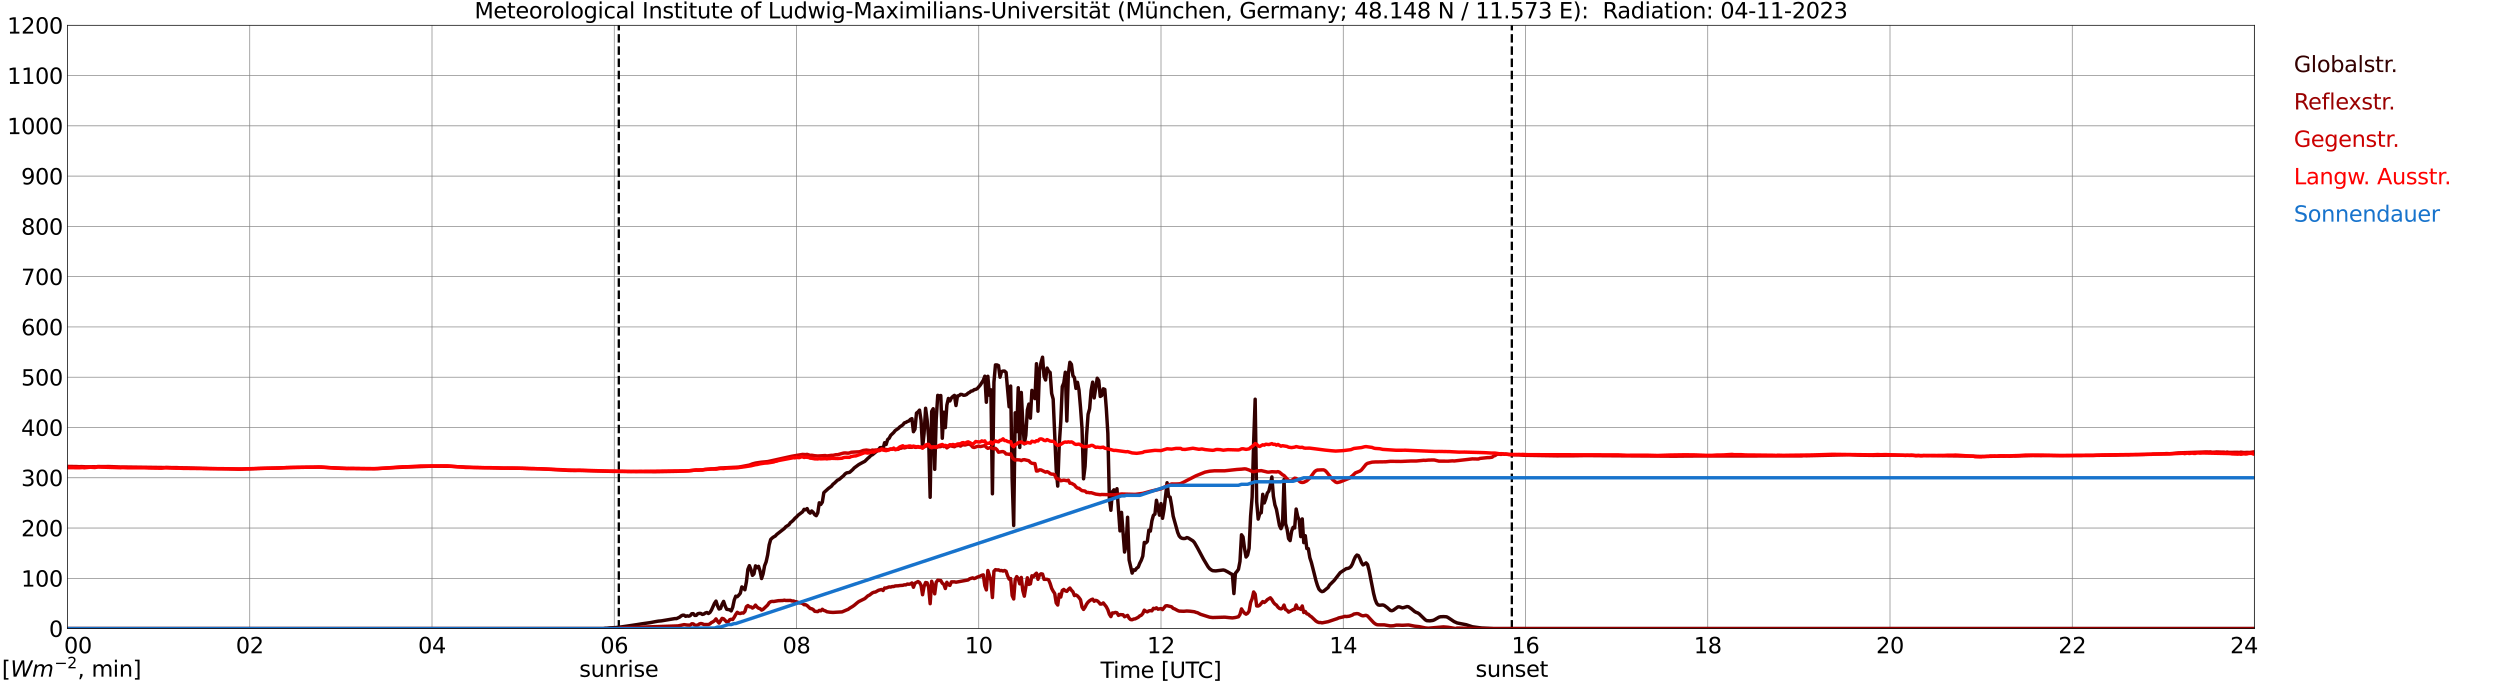 <?xml version="1.0" encoding="utf-8" standalone="no"?>
<!DOCTYPE svg PUBLIC "-//W3C//DTD SVG 1.1//EN"
  "http://www.w3.org/Graphics/SVG/1.1/DTD/svg11.dtd">
<svg xmlns:xlink="http://www.w3.org/1999/xlink" width="1085.4pt" height="296.64pt" viewBox="0 0 1085.4 296.64" xmlns="http://www.w3.org/2000/svg" version="1.1">
 <defs>
  <style type="text/css">*{stroke-linejoin: round; stroke-linecap: butt}</style>
 </defs>
 <g id="figure_1">
  <g id="patch_1">
   <path d="M 0 296.64 
L 1085.4 296.64 
L 1085.4 0 
L 0 0 
z
" style="fill: #ffffff"/>
  </g>
  <g id="axes_1">
   <g id="patch_2">
    <path d="M 29.306 272.909 
L 978.814 272.909 
L 978.814 10.976 
L 29.306 10.976 
z
" style="fill: #ffffff"/>
   </g>
   <g id="patch_3">
    <path d="M 978.814 272.909 
L 978.814 272.909 
L 978.814 10.976 
L 978.814 10.976 
z
" clip-path="url(#p1066842489)" style="fill: #d3d3d3; opacity: 0.25; stroke: #d3d3d3; stroke-linejoin: miter"/>
   </g>
   <g id="matplotlib.axis_1">
    <g id="xtick_1">
     <g id="line2d_1">
      <path d="M 29.306 272.909 
L 29.306 10.976 
" clip-path="url(#p1066842489)" style="fill: none; stroke: #808080; stroke-width: 0.3; stroke-linecap: square"/>
     </g>
     <g id="line2d_2"/>
     <g id="text_1">
      <!--    00 -->
      <g transform="translate(18.733 283.627) scale(0.095 -0.095)">
       <defs>
        <path id="DejaVuSans-20" transform="scale(0.016)"/>
        <path id="DejaVuSans-30" d="M 2034 4250 
Q 1547 4250 1301 3770 
Q 1056 3291 1056 2328 
Q 1056 1369 1301 889 
Q 1547 409 2034 409 
Q 2525 409 2770 889 
Q 3016 1369 3016 2328 
Q 3016 3291 2770 3770 
Q 2525 4250 2034 4250 
z
M 2034 4750 
Q 2819 4750 3233 4129 
Q 3647 3509 3647 2328 
Q 3647 1150 3233 529 
Q 2819 -91 2034 -91 
Q 1250 -91 836 529 
Q 422 1150 422 2328 
Q 422 3509 836 4129 
Q 1250 4750 2034 4750 
z
" transform="scale(0.016)"/>
       </defs>
       <use xlink:href="#DejaVuSans-20"/>
       <use xlink:href="#DejaVuSans-20" transform="translate(31.787 0)"/>
       <use xlink:href="#DejaVuSans-20" transform="translate(63.574 0)"/>
       <use xlink:href="#DejaVuSans-30" transform="translate(95.361 0)"/>
       <use xlink:href="#DejaVuSans-30" transform="translate(158.984 0)"/>
      </g>
     </g>
    </g>
    <g id="xtick_2">
     <g id="line2d_3">
      <path d="M 108.431 272.909 
L 108.431 10.976 
" clip-path="url(#p1066842489)" style="fill: none; stroke: #808080; stroke-width: 0.3; stroke-linecap: square"/>
     </g>
     <g id="line2d_4"/>
     <g id="text_2">
      <!-- 02 -->
      <g transform="translate(102.387 283.627) scale(0.095 -0.095)">
       <defs>
        <path id="DejaVuSans-32" d="M 1228 531 
L 3431 531 
L 3431 0 
L 469 0 
L 469 531 
Q 828 903 1448 1529 
Q 2069 2156 2228 2338 
Q 2531 2678 2651 2914 
Q 2772 3150 2772 3378 
Q 2772 3750 2511 3984 
Q 2250 4219 1831 4219 
Q 1534 4219 1204 4116 
Q 875 4013 500 3803 
L 500 4441 
Q 881 4594 1212 4672 
Q 1544 4750 1819 4750 
Q 2544 4750 2975 4387 
Q 3406 4025 3406 3419 
Q 3406 3131 3298 2873 
Q 3191 2616 2906 2266 
Q 2828 2175 2409 1742 
Q 1991 1309 1228 531 
z
" transform="scale(0.016)"/>
       </defs>
       <use xlink:href="#DejaVuSans-30"/>
       <use xlink:href="#DejaVuSans-32" transform="translate(63.623 0)"/>
      </g>
     </g>
    </g>
    <g id="xtick_3">
     <g id="line2d_5">
      <path d="M 187.557 272.909 
L 187.557 10.976 
" clip-path="url(#p1066842489)" style="fill: none; stroke: #808080; stroke-width: 0.3; stroke-linecap: square"/>
     </g>
     <g id="line2d_6"/>
     <g id="text_3">
      <!-- 04 -->
      <g transform="translate(181.513 283.627) scale(0.095 -0.095)">
       <defs>
        <path id="DejaVuSans-34" d="M 2419 4116 
L 825 1625 
L 2419 1625 
L 2419 4116 
z
M 2253 4666 
L 3047 4666 
L 3047 1625 
L 3713 1625 
L 3713 1100 
L 3047 1100 
L 3047 0 
L 2419 0 
L 2419 1100 
L 313 1100 
L 313 1709 
L 2253 4666 
z
" transform="scale(0.016)"/>
       </defs>
       <use xlink:href="#DejaVuSans-30"/>
       <use xlink:href="#DejaVuSans-34" transform="translate(63.623 0)"/>
      </g>
     </g>
    </g>
    <g id="xtick_4">
     <g id="line2d_7">
      <path d="M 266.683 272.909 
L 266.683 10.976 
" clip-path="url(#p1066842489)" style="fill: none; stroke: #808080; stroke-width: 0.3; stroke-linecap: square"/>
     </g>
     <g id="line2d_8"/>
     <g id="text_4">
      <!-- 06 -->
      <g transform="translate(260.638 283.627) scale(0.095 -0.095)">
       <defs>
        <path id="DejaVuSans-36" d="M 2113 2584 
Q 1688 2584 1439 2293 
Q 1191 2003 1191 1497 
Q 1191 994 1439 701 
Q 1688 409 2113 409 
Q 2538 409 2786 701 
Q 3034 994 3034 1497 
Q 3034 2003 2786 2293 
Q 2538 2584 2113 2584 
z
M 3366 4563 
L 3366 3988 
Q 3128 4100 2886 4159 
Q 2644 4219 2406 4219 
Q 1781 4219 1451 3797 
Q 1122 3375 1075 2522 
Q 1259 2794 1537 2939 
Q 1816 3084 2150 3084 
Q 2853 3084 3261 2657 
Q 3669 2231 3669 1497 
Q 3669 778 3244 343 
Q 2819 -91 2113 -91 
Q 1303 -91 875 529 
Q 447 1150 447 2328 
Q 447 3434 972 4092 
Q 1497 4750 2381 4750 
Q 2619 4750 2861 4703 
Q 3103 4656 3366 4563 
z
" transform="scale(0.016)"/>
       </defs>
       <use xlink:href="#DejaVuSans-30"/>
       <use xlink:href="#DejaVuSans-36" transform="translate(63.623 0)"/>
      </g>
     </g>
    </g>
    <g id="xtick_5">
     <g id="line2d_9">
      <path d="M 345.808 272.909 
L 345.808 10.976 
" clip-path="url(#p1066842489)" style="fill: none; stroke: #808080; stroke-width: 0.3; stroke-linecap: square"/>
     </g>
     <g id="line2d_10"/>
     <g id="text_5">
      <!-- 08 -->
      <g transform="translate(339.764 283.627) scale(0.095 -0.095)">
       <defs>
        <path id="DejaVuSans-38" d="M 2034 2216 
Q 1584 2216 1326 1975 
Q 1069 1734 1069 1313 
Q 1069 891 1326 650 
Q 1584 409 2034 409 
Q 2484 409 2743 651 
Q 3003 894 3003 1313 
Q 3003 1734 2745 1975 
Q 2488 2216 2034 2216 
z
M 1403 2484 
Q 997 2584 770 2862 
Q 544 3141 544 3541 
Q 544 4100 942 4425 
Q 1341 4750 2034 4750 
Q 2731 4750 3128 4425 
Q 3525 4100 3525 3541 
Q 3525 3141 3298 2862 
Q 3072 2584 2669 2484 
Q 3125 2378 3379 2068 
Q 3634 1759 3634 1313 
Q 3634 634 3220 271 
Q 2806 -91 2034 -91 
Q 1263 -91 848 271 
Q 434 634 434 1313 
Q 434 1759 690 2068 
Q 947 2378 1403 2484 
z
M 1172 3481 
Q 1172 3119 1398 2916 
Q 1625 2713 2034 2713 
Q 2441 2713 2670 2916 
Q 2900 3119 2900 3481 
Q 2900 3844 2670 4047 
Q 2441 4250 2034 4250 
Q 1625 4250 1398 4047 
Q 1172 3844 1172 3481 
z
" transform="scale(0.016)"/>
       </defs>
       <use xlink:href="#DejaVuSans-30"/>
       <use xlink:href="#DejaVuSans-38" transform="translate(63.623 0)"/>
      </g>
     </g>
    </g>
    <g id="xtick_6">
     <g id="line2d_11">
      <path d="M 424.934 272.909 
L 424.934 10.976 
" clip-path="url(#p1066842489)" style="fill: none; stroke: #808080; stroke-width: 0.3; stroke-linecap: square"/>
     </g>
     <g id="line2d_12"/>
     <g id="text_6">
      <!-- 10 -->
      <g transform="translate(418.89 283.627) scale(0.095 -0.095)">
       <defs>
        <path id="DejaVuSans-31" d="M 794 531 
L 1825 531 
L 1825 4091 
L 703 3866 
L 703 4441 
L 1819 4666 
L 2450 4666 
L 2450 531 
L 3481 531 
L 3481 0 
L 794 0 
L 794 531 
z
" transform="scale(0.016)"/>
       </defs>
       <use xlink:href="#DejaVuSans-31"/>
       <use xlink:href="#DejaVuSans-30" transform="translate(63.623 0)"/>
      </g>
     </g>
    </g>
    <g id="xtick_7">
     <g id="line2d_13">
      <path d="M 504.06 272.909 
L 504.06 10.976 
" clip-path="url(#p1066842489)" style="fill: none; stroke: #808080; stroke-width: 0.3; stroke-linecap: square"/>
     </g>
     <g id="line2d_14"/>
     <g id="text_7">
      <!-- 12 -->
      <g transform="translate(498.015 283.627) scale(0.095 -0.095)">
       <use xlink:href="#DejaVuSans-31"/>
       <use xlink:href="#DejaVuSans-32" transform="translate(63.623 0)"/>
      </g>
     </g>
    </g>
    <g id="xtick_8">
     <g id="line2d_15">
      <path d="M 583.185 272.909 
L 583.185 10.976 
" clip-path="url(#p1066842489)" style="fill: none; stroke: #808080; stroke-width: 0.3; stroke-linecap: square"/>
     </g>
     <g id="line2d_16"/>
     <g id="text_8">
      <!-- 14 -->
      <g transform="translate(577.141 283.627) scale(0.095 -0.095)">
       <use xlink:href="#DejaVuSans-31"/>
       <use xlink:href="#DejaVuSans-34" transform="translate(63.623 0)"/>
      </g>
     </g>
    </g>
    <g id="xtick_9">
     <g id="line2d_17">
      <path d="M 662.311 272.909 
L 662.311 10.976 
" clip-path="url(#p1066842489)" style="fill: none; stroke: #808080; stroke-width: 0.3; stroke-linecap: square"/>
     </g>
     <g id="line2d_18"/>
     <g id="text_9">
      <!-- 16 -->
      <g transform="translate(656.267 283.627) scale(0.095 -0.095)">
       <use xlink:href="#DejaVuSans-31"/>
       <use xlink:href="#DejaVuSans-36" transform="translate(63.623 0)"/>
      </g>
     </g>
    </g>
    <g id="xtick_10">
     <g id="line2d_19">
      <path d="M 741.437 272.909 
L 741.437 10.976 
" clip-path="url(#p1066842489)" style="fill: none; stroke: #808080; stroke-width: 0.3; stroke-linecap: square"/>
     </g>
     <g id="line2d_20"/>
     <g id="text_10">
      <!-- 18 -->
      <g transform="translate(735.392 283.627) scale(0.095 -0.095)">
       <use xlink:href="#DejaVuSans-31"/>
       <use xlink:href="#DejaVuSans-38" transform="translate(63.623 0)"/>
      </g>
     </g>
    </g>
    <g id="xtick_11">
     <g id="line2d_21">
      <path d="M 820.562 272.909 
L 820.562 10.976 
" clip-path="url(#p1066842489)" style="fill: none; stroke: #808080; stroke-width: 0.3; stroke-linecap: square"/>
     </g>
     <g id="line2d_22"/>
     <g id="text_11">
      <!-- 20 -->
      <g transform="translate(814.518 283.627) scale(0.095 -0.095)">
       <use xlink:href="#DejaVuSans-32"/>
       <use xlink:href="#DejaVuSans-30" transform="translate(63.623 0)"/>
      </g>
     </g>
    </g>
    <g id="xtick_12">
     <g id="line2d_23">
      <path d="M 899.688 272.909 
L 899.688 10.976 
" clip-path="url(#p1066842489)" style="fill: none; stroke: #808080; stroke-width: 0.3; stroke-linecap: square"/>
     </g>
     <g id="line2d_24"/>
     <g id="text_12">
      <!-- 22 -->
      <g transform="translate(893.644 283.627) scale(0.095 -0.095)">
       <use xlink:href="#DejaVuSans-32"/>
       <use xlink:href="#DejaVuSans-32" transform="translate(63.623 0)"/>
      </g>
     </g>
    </g>
    <g id="xtick_13">
     <g id="line2d_25">
      <path d="M 978.814 272.909 
L 978.814 10.976 
" clip-path="url(#p1066842489)" style="fill: none; stroke: #808080; stroke-width: 0.3; stroke-linecap: square"/>
     </g>
     <g id="line2d_26"/>
     <g id="text_13">
      <!-- 24    -->
      <g transform="translate(968.241 283.627) scale(0.095 -0.095)">
       <use xlink:href="#DejaVuSans-32"/>
       <use xlink:href="#DejaVuSans-34" transform="translate(63.623 0)"/>
       <use xlink:href="#DejaVuSans-20" transform="translate(127.246 0)"/>
       <use xlink:href="#DejaVuSans-20" transform="translate(159.033 0)"/>
       <use xlink:href="#DejaVuSans-20" transform="translate(190.82 0)"/>
      </g>
     </g>
    </g>
    <g id="text_14">
     <!-- Time [UTC] -->
     <g transform="translate(477.806 294.322) scale(0.095 -0.095)">
      <defs>
       <path id="DejaVuSans-54" d="M -19 4666 
L 3928 4666 
L 3928 4134 
L 2272 4134 
L 2272 0 
L 1638 0 
L 1638 4134 
L -19 4134 
L -19 4666 
z
" transform="scale(0.016)"/>
       <path id="DejaVuSans-69" d="M 603 3500 
L 1178 3500 
L 1178 0 
L 603 0 
L 603 3500 
z
M 603 4863 
L 1178 4863 
L 1178 4134 
L 603 4134 
L 603 4863 
z
" transform="scale(0.016)"/>
       <path id="DejaVuSans-6d" d="M 3328 2828 
Q 3544 3216 3844 3400 
Q 4144 3584 4550 3584 
Q 5097 3584 5394 3201 
Q 5691 2819 5691 2113 
L 5691 0 
L 5113 0 
L 5113 2094 
Q 5113 2597 4934 2840 
Q 4756 3084 4391 3084 
Q 3944 3084 3684 2787 
Q 3425 2491 3425 1978 
L 3425 0 
L 2847 0 
L 2847 2094 
Q 2847 2600 2669 2842 
Q 2491 3084 2119 3084 
Q 1678 3084 1418 2786 
Q 1159 2488 1159 1978 
L 1159 0 
L 581 0 
L 581 3500 
L 1159 3500 
L 1159 2956 
Q 1356 3278 1631 3431 
Q 1906 3584 2284 3584 
Q 2666 3584 2933 3390 
Q 3200 3197 3328 2828 
z
" transform="scale(0.016)"/>
       <path id="DejaVuSans-65" d="M 3597 1894 
L 3597 1613 
L 953 1613 
Q 991 1019 1311 708 
Q 1631 397 2203 397 
Q 2534 397 2845 478 
Q 3156 559 3463 722 
L 3463 178 
Q 3153 47 2828 -22 
Q 2503 -91 2169 -91 
Q 1331 -91 842 396 
Q 353 884 353 1716 
Q 353 2575 817 3079 
Q 1281 3584 2069 3584 
Q 2775 3584 3186 3129 
Q 3597 2675 3597 1894 
z
M 3022 2063 
Q 3016 2534 2758 2815 
Q 2500 3097 2075 3097 
Q 1594 3097 1305 2825 
Q 1016 2553 972 2059 
L 3022 2063 
z
" transform="scale(0.016)"/>
       <path id="DejaVuSans-5b" d="M 550 4863 
L 1875 4863 
L 1875 4416 
L 1125 4416 
L 1125 -397 
L 1875 -397 
L 1875 -844 
L 550 -844 
L 550 4863 
z
" transform="scale(0.016)"/>
       <path id="DejaVuSans-55" d="M 556 4666 
L 1191 4666 
L 1191 1831 
Q 1191 1081 1462 751 
Q 1734 422 2344 422 
Q 2950 422 3222 751 
Q 3494 1081 3494 1831 
L 3494 4666 
L 4128 4666 
L 4128 1753 
Q 4128 841 3676 375 
Q 3225 -91 2344 -91 
Q 1459 -91 1007 375 
Q 556 841 556 1753 
L 556 4666 
z
" transform="scale(0.016)"/>
       <path id="DejaVuSans-43" d="M 4122 4306 
L 4122 3641 
Q 3803 3938 3442 4084 
Q 3081 4231 2675 4231 
Q 1875 4231 1450 3742 
Q 1025 3253 1025 2328 
Q 1025 1406 1450 917 
Q 1875 428 2675 428 
Q 3081 428 3442 575 
Q 3803 722 4122 1019 
L 4122 359 
Q 3791 134 3420 21 
Q 3050 -91 2638 -91 
Q 1578 -91 968 557 
Q 359 1206 359 2328 
Q 359 3453 968 4101 
Q 1578 4750 2638 4750 
Q 3056 4750 3426 4639 
Q 3797 4528 4122 4306 
z
" transform="scale(0.016)"/>
       <path id="DejaVuSans-5d" d="M 1947 4863 
L 1947 -844 
L 622 -844 
L 622 -397 
L 1369 -397 
L 1369 4416 
L 622 4416 
L 622 4863 
L 1947 4863 
z
" transform="scale(0.016)"/>
      </defs>
      <use xlink:href="#DejaVuSans-54"/>
      <use xlink:href="#DejaVuSans-69" transform="translate(57.959 0)"/>
      <use xlink:href="#DejaVuSans-6d" transform="translate(85.742 0)"/>
      <use xlink:href="#DejaVuSans-65" transform="translate(183.154 0)"/>
      <use xlink:href="#DejaVuSans-20" transform="translate(244.678 0)"/>
      <use xlink:href="#DejaVuSans-5b" transform="translate(276.465 0)"/>
      <use xlink:href="#DejaVuSans-55" transform="translate(315.479 0)"/>
      <use xlink:href="#DejaVuSans-54" transform="translate(388.672 0)"/>
      <use xlink:href="#DejaVuSans-43" transform="translate(443.881 0)"/>
      <use xlink:href="#DejaVuSans-5d" transform="translate(513.705 0)"/>
     </g>
    </g>
   </g>
   <g id="matplotlib.axis_2">
    <g id="ytick_1">
     <g id="line2d_27">
      <path d="M 29.306 272.909 
L 978.814 272.909 
" clip-path="url(#p1066842489)" style="fill: none; stroke: #808080; stroke-width: 0.3; stroke-linecap: square"/>
     </g>
     <g id="line2d_28"/>
     <g id="text_15">
      <!-- 0 -->
      <g transform="translate(21.261 276.518) scale(0.095 -0.095)">
       <use xlink:href="#DejaVuSans-30"/>
      </g>
     </g>
    </g>
    <g id="ytick_2">
     <g id="line2d_29">
      <path d="M 29.306 251.081 
L 978.814 251.081 
" clip-path="url(#p1066842489)" style="fill: none; stroke: #808080; stroke-width: 0.3; stroke-linecap: square"/>
     </g>
     <g id="line2d_30"/>
     <g id="text_16">
      <!-- 100 -->
      <g transform="translate(9.173 254.69) scale(0.095 -0.095)">
       <use xlink:href="#DejaVuSans-31"/>
       <use xlink:href="#DejaVuSans-30" transform="translate(63.623 0)"/>
       <use xlink:href="#DejaVuSans-30" transform="translate(127.246 0)"/>
      </g>
     </g>
    </g>
    <g id="ytick_3">
     <g id="line2d_31">
      <path d="M 29.306 229.253 
L 978.814 229.253 
" clip-path="url(#p1066842489)" style="fill: none; stroke: #808080; stroke-width: 0.3; stroke-linecap: square"/>
     </g>
     <g id="line2d_32"/>
     <g id="text_17">
      <!-- 200 -->
      <g transform="translate(9.173 232.863) scale(0.095 -0.095)">
       <use xlink:href="#DejaVuSans-32"/>
       <use xlink:href="#DejaVuSans-30" transform="translate(63.623 0)"/>
       <use xlink:href="#DejaVuSans-30" transform="translate(127.246 0)"/>
      </g>
     </g>
    </g>
    <g id="ytick_4">
     <g id="line2d_33">
      <path d="M 29.306 207.426 
L 978.814 207.426 
" clip-path="url(#p1066842489)" style="fill: none; stroke: #808080; stroke-width: 0.3; stroke-linecap: square"/>
     </g>
     <g id="line2d_34"/>
     <g id="text_18">
      <!-- 300 -->
      <g transform="translate(9.173 211.035) scale(0.095 -0.095)">
       <defs>
        <path id="DejaVuSans-33" d="M 2597 2516 
Q 3050 2419 3304 2112 
Q 3559 1806 3559 1356 
Q 3559 666 3084 287 
Q 2609 -91 1734 -91 
Q 1441 -91 1130 -33 
Q 819 25 488 141 
L 488 750 
Q 750 597 1062 519 
Q 1375 441 1716 441 
Q 2309 441 2620 675 
Q 2931 909 2931 1356 
Q 2931 1769 2642 2001 
Q 2353 2234 1838 2234 
L 1294 2234 
L 1294 2753 
L 1863 2753 
Q 2328 2753 2575 2939 
Q 2822 3125 2822 3475 
Q 2822 3834 2567 4026 
Q 2313 4219 1838 4219 
Q 1578 4219 1281 4162 
Q 984 4106 628 3988 
L 628 4550 
Q 988 4650 1302 4700 
Q 1616 4750 1894 4750 
Q 2613 4750 3031 4423 
Q 3450 4097 3450 3541 
Q 3450 3153 3228 2886 
Q 3006 2619 2597 2516 
z
" transform="scale(0.016)"/>
       </defs>
       <use xlink:href="#DejaVuSans-33"/>
       <use xlink:href="#DejaVuSans-30" transform="translate(63.623 0)"/>
       <use xlink:href="#DejaVuSans-30" transform="translate(127.246 0)"/>
      </g>
     </g>
    </g>
    <g id="ytick_5">
     <g id="line2d_35">
      <path d="M 29.306 185.598 
L 978.814 185.598 
" clip-path="url(#p1066842489)" style="fill: none; stroke: #808080; stroke-width: 0.3; stroke-linecap: square"/>
     </g>
     <g id="line2d_36"/>
     <g id="text_19">
      <!-- 400 -->
      <g transform="translate(9.173 189.207) scale(0.095 -0.095)">
       <use xlink:href="#DejaVuSans-34"/>
       <use xlink:href="#DejaVuSans-30" transform="translate(63.623 0)"/>
       <use xlink:href="#DejaVuSans-30" transform="translate(127.246 0)"/>
      </g>
     </g>
    </g>
    <g id="ytick_6">
     <g id="line2d_37">
      <path d="M 29.306 163.77 
L 978.814 163.77 
" clip-path="url(#p1066842489)" style="fill: none; stroke: #808080; stroke-width: 0.3; stroke-linecap: square"/>
     </g>
     <g id="line2d_38"/>
     <g id="text_20">
      <!-- 500 -->
      <g transform="translate(9.173 167.379) scale(0.095 -0.095)">
       <defs>
        <path id="DejaVuSans-35" d="M 691 4666 
L 3169 4666 
L 3169 4134 
L 1269 4134 
L 1269 2991 
Q 1406 3038 1543 3061 
Q 1681 3084 1819 3084 
Q 2600 3084 3056 2656 
Q 3513 2228 3513 1497 
Q 3513 744 3044 326 
Q 2575 -91 1722 -91 
Q 1428 -91 1123 -41 
Q 819 9 494 109 
L 494 744 
Q 775 591 1075 516 
Q 1375 441 1709 441 
Q 2250 441 2565 725 
Q 2881 1009 2881 1497 
Q 2881 1984 2565 2268 
Q 2250 2553 1709 2553 
Q 1456 2553 1204 2497 
Q 953 2441 691 2322 
L 691 4666 
z
" transform="scale(0.016)"/>
       </defs>
       <use xlink:href="#DejaVuSans-35"/>
       <use xlink:href="#DejaVuSans-30" transform="translate(63.623 0)"/>
       <use xlink:href="#DejaVuSans-30" transform="translate(127.246 0)"/>
      </g>
     </g>
    </g>
    <g id="ytick_7">
     <g id="line2d_39">
      <path d="M 29.306 141.942 
L 978.814 141.942 
" clip-path="url(#p1066842489)" style="fill: none; stroke: #808080; stroke-width: 0.3; stroke-linecap: square"/>
     </g>
     <g id="line2d_40"/>
     <g id="text_21">
      <!-- 600 -->
      <g transform="translate(9.173 145.551) scale(0.095 -0.095)">
       <use xlink:href="#DejaVuSans-36"/>
       <use xlink:href="#DejaVuSans-30" transform="translate(63.623 0)"/>
       <use xlink:href="#DejaVuSans-30" transform="translate(127.246 0)"/>
      </g>
     </g>
    </g>
    <g id="ytick_8">
     <g id="line2d_41">
      <path d="M 29.306 120.114 
L 978.814 120.114 
" clip-path="url(#p1066842489)" style="fill: none; stroke: #808080; stroke-width: 0.3; stroke-linecap: square"/>
     </g>
     <g id="line2d_42"/>
     <g id="text_22">
      <!-- 700 -->
      <g transform="translate(9.173 123.724) scale(0.095 -0.095)">
       <defs>
        <path id="DejaVuSans-37" d="M 525 4666 
L 3525 4666 
L 3525 4397 
L 1831 0 
L 1172 0 
L 2766 4134 
L 525 4134 
L 525 4666 
z
" transform="scale(0.016)"/>
       </defs>
       <use xlink:href="#DejaVuSans-37"/>
       <use xlink:href="#DejaVuSans-30" transform="translate(63.623 0)"/>
       <use xlink:href="#DejaVuSans-30" transform="translate(127.246 0)"/>
      </g>
     </g>
    </g>
    <g id="ytick_9">
     <g id="line2d_43">
      <path d="M 29.306 98.287 
L 978.814 98.287 
" clip-path="url(#p1066842489)" style="fill: none; stroke: #808080; stroke-width: 0.3; stroke-linecap: square"/>
     </g>
     <g id="line2d_44"/>
     <g id="text_23">
      <!-- 800 -->
      <g transform="translate(9.173 101.896) scale(0.095 -0.095)">
       <use xlink:href="#DejaVuSans-38"/>
       <use xlink:href="#DejaVuSans-30" transform="translate(63.623 0)"/>
       <use xlink:href="#DejaVuSans-30" transform="translate(127.246 0)"/>
      </g>
     </g>
    </g>
    <g id="ytick_10">
     <g id="line2d_45">
      <path d="M 29.306 76.459 
L 978.814 76.459 
" clip-path="url(#p1066842489)" style="fill: none; stroke: #808080; stroke-width: 0.3; stroke-linecap: square"/>
     </g>
     <g id="line2d_46"/>
     <g id="text_24">
      <!-- 900 -->
      <g transform="translate(9.173 80.068) scale(0.095 -0.095)">
       <defs>
        <path id="DejaVuSans-39" d="M 703 97 
L 703 672 
Q 941 559 1184 500 
Q 1428 441 1663 441 
Q 2288 441 2617 861 
Q 2947 1281 2994 2138 
Q 2813 1869 2534 1725 
Q 2256 1581 1919 1581 
Q 1219 1581 811 2004 
Q 403 2428 403 3163 
Q 403 3881 828 4315 
Q 1253 4750 1959 4750 
Q 2769 4750 3195 4129 
Q 3622 3509 3622 2328 
Q 3622 1225 3098 567 
Q 2575 -91 1691 -91 
Q 1453 -91 1209 -44 
Q 966 3 703 97 
z
M 1959 2075 
Q 2384 2075 2632 2365 
Q 2881 2656 2881 3163 
Q 2881 3666 2632 3958 
Q 2384 4250 1959 4250 
Q 1534 4250 1286 3958 
Q 1038 3666 1038 3163 
Q 1038 2656 1286 2365 
Q 1534 2075 1959 2075 
z
" transform="scale(0.016)"/>
       </defs>
       <use xlink:href="#DejaVuSans-39"/>
       <use xlink:href="#DejaVuSans-30" transform="translate(63.623 0)"/>
       <use xlink:href="#DejaVuSans-30" transform="translate(127.246 0)"/>
      </g>
     </g>
    </g>
    <g id="ytick_11">
     <g id="line2d_47">
      <path d="M 29.306 54.631 
L 978.814 54.631 
" clip-path="url(#p1066842489)" style="fill: none; stroke: #808080; stroke-width: 0.3; stroke-linecap: square"/>
     </g>
     <g id="line2d_48"/>
     <g id="text_25">
      <!-- 1000 -->
      <g transform="translate(3.128 58.24) scale(0.095 -0.095)">
       <use xlink:href="#DejaVuSans-31"/>
       <use xlink:href="#DejaVuSans-30" transform="translate(63.623 0)"/>
       <use xlink:href="#DejaVuSans-30" transform="translate(127.246 0)"/>
       <use xlink:href="#DejaVuSans-30" transform="translate(190.869 0)"/>
      </g>
     </g>
    </g>
    <g id="ytick_12">
     <g id="line2d_49">
      <path d="M 29.306 32.803 
L 978.814 32.803 
" clip-path="url(#p1066842489)" style="fill: none; stroke: #808080; stroke-width: 0.3; stroke-linecap: square"/>
     </g>
     <g id="line2d_50"/>
     <g id="text_26">
      <!-- 1100 -->
      <g transform="translate(3.128 36.413) scale(0.095 -0.095)">
       <use xlink:href="#DejaVuSans-31"/>
       <use xlink:href="#DejaVuSans-31" transform="translate(63.623 0)"/>
       <use xlink:href="#DejaVuSans-30" transform="translate(127.246 0)"/>
       <use xlink:href="#DejaVuSans-30" transform="translate(190.869 0)"/>
      </g>
     </g>
    </g>
    <g id="ytick_13">
     <g id="line2d_51">
      <path d="M 29.306 10.976 
L 978.814 10.976 
" clip-path="url(#p1066842489)" style="fill: none; stroke: #808080; stroke-width: 0.3; stroke-linecap: square"/>
     </g>
     <g id="line2d_52"/>
     <g id="text_27">
      <!-- 1200 -->
      <g transform="translate(3.128 14.585) scale(0.095 -0.095)">
       <use xlink:href="#DejaVuSans-31"/>
       <use xlink:href="#DejaVuSans-32" transform="translate(63.623 0)"/>
       <use xlink:href="#DejaVuSans-30" transform="translate(127.246 0)"/>
       <use xlink:href="#DejaVuSans-30" transform="translate(190.869 0)"/>
      </g>
     </g>
    </g>
   </g>
   <g id="line2d_53">
    <path d="M 268.661 272.909 
L 268.661 10.976 
" clip-path="url(#p1066842489)" style="fill: none; stroke-dasharray: 3.7,1.6; stroke-dashoffset: 0; stroke: #000000"/>
   </g>
   <g id="line2d_54">
    <path d="M 656.377 272.909 
L 656.377 10.976 
" clip-path="url(#p1066842489)" style="fill: none; stroke-dasharray: 3.7,1.6; stroke-dashoffset: 0; stroke: #000000"/>
   </g>
   <g id="line2d_55">
    <path d="M 29.306 272.909 
L 262.067 272.898 
L 262.726 272.776 
L 263.386 272.776 
L 264.705 272.592 
L 266.023 272.533 
L 267.342 272.472 
L 269.98 272.147 
L 272.617 271.763 
L 276.573 271.173 
L 278.552 270.85 
L 282.508 270.283 
L 284.486 269.897 
L 285.805 269.674 
L 287.124 269.554 
L 293.058 268.561 
L 293.717 268.58 
L 295.036 267.952 
L 295.696 267.426 
L 296.355 267.1 
L 297.014 267.081 
L 297.674 267.587 
L 298.333 267.365 
L 298.992 267.526 
L 299.652 267.303 
L 300.311 266.472 
L 300.971 266.411 
L 301.63 267.181 
L 302.289 267.162 
L 302.949 266.452 
L 303.608 266.31 
L 304.267 266.33 
L 304.927 266.756 
L 305.586 266.594 
L 306.246 266.127 
L 306.905 265.926 
L 307.564 266.352 
L 308.224 265.904 
L 308.883 264.872 
L 310.202 261.932 
L 310.861 260.98 
L 311.521 263.027 
L 312.18 264.405 
L 312.839 264.162 
L 313.499 262.357 
L 314.158 261.102 
L 314.818 263.047 
L 315.477 264.527 
L 316.796 264.75 
L 317.455 265.236 
L 318.114 263.656 
L 318.774 260.554 
L 319.433 258.832 
L 320.093 259.055 
L 320.752 258.387 
L 321.411 257.555 
L 322.071 254.818 
L 322.73 255.305 
L 323.39 256.056 
L 324.049 252.67 
L 324.708 247.178 
L 325.368 245.598 
L 326.027 247.259 
L 326.686 249.793 
L 327.346 249.145 
L 328.005 245.679 
L 328.665 246.469 
L 329.324 245.882 
L 329.983 247.907 
L 330.643 251.171 
L 331.302 249.165 
L 331.961 245.618 
L 332.621 243.935 
L 333.28 240.955 
L 333.94 236.579 
L 334.599 234.228 
L 335.258 233.58 
L 335.918 233.093 
L 336.577 232.748 
L 337.236 232.019 
L 340.533 229.443 
L 341.193 228.675 
L 342.512 227.843 
L 343.171 226.892 
L 343.83 226.405 
L 344.49 225.776 
L 345.149 224.986 
L 345.808 224.458 
L 346.468 223.709 
L 348.446 222.209 
L 349.105 221.136 
L 349.765 221.317 
L 350.424 220.81 
L 351.083 222.229 
L 351.743 222.777 
L 352.402 221.845 
L 353.062 222.452 
L 353.721 223.445 
L 354.38 223.89 
L 355.04 222.635 
L 355.699 218.298 
L 356.359 219.007 
L 357.018 218.014 
L 357.677 213.88 
L 359.655 212.075 
L 360.974 211.103 
L 361.634 210.252 
L 362.293 209.744 
L 363.612 208.467 
L 364.271 208.183 
L 366.249 206.522 
L 366.909 205.751 
L 367.568 205.306 
L 368.887 205.064 
L 370.206 203.887 
L 370.865 203.158 
L 372.184 202.185 
L 372.843 201.698 
L 374.162 200.969 
L 375.481 200.279 
L 376.799 198.983 
L 377.459 198.435 
L 378.118 197.725 
L 378.777 197.422 
L 381.415 195.233 
L 382.074 194.362 
L 382.734 194.3 
L 383.393 194.848 
L 384.053 192.214 
L 384.712 192.984 
L 385.371 190.834 
L 386.031 190.289 
L 386.69 189.031 
L 388.009 187.774 
L 388.668 186.923 
L 389.987 186.032 
L 390.646 185.362 
L 391.965 184.471 
L 392.624 183.601 
L 393.284 183.398 
L 393.943 182.992 
L 394.603 182.789 
L 395.262 182.079 
L 395.921 181.756 
L 396.581 187.431 
L 397.24 186.296 
L 397.899 179.364 
L 398.559 178.857 
L 399.218 178.067 
L 399.878 182.424 
L 400.537 194.381 
L 401.196 188.16 
L 401.856 177.255 
L 402.515 182.262 
L 403.175 190.005 
L 403.834 215.906 
L 404.493 178.593 
L 405.153 177.458 
L 405.812 203.765 
L 406.471 181.937 
L 407.131 171.643 
L 407.79 171.905 
L 408.45 171.724 
L 409.109 190.267 
L 409.768 178.958 
L 410.428 185.646 
L 411.087 175.898 
L 411.746 173.001 
L 412.406 174.075 
L 413.065 172.776 
L 413.725 172.108 
L 414.384 171.663 
L 415.043 176.061 
L 415.703 171.905 
L 416.362 171.785 
L 417.022 171.218 
L 417.681 171.277 
L 418.34 171.621 
L 419 171.541 
L 419.659 171.277 
L 420.318 170.67 
L 420.978 170.345 
L 421.637 169.799 
L 422.297 169.696 
L 422.956 169.17 
L 423.615 169.048 
L 424.275 168.723 
L 425.593 167.184 
L 426.912 165.095 
L 427.572 163.333 
L 428.231 174.642 
L 428.89 163.373 
L 429.55 171.602 
L 430.209 169.231 
L 430.869 214.386 
L 431.528 165.907 
L 432.187 158.429 
L 432.847 158.429 
L 433.506 158.732 
L 434.165 163.759 
L 434.825 161.325 
L 435.484 161.103 
L 436.144 161.103 
L 436.803 161.712 
L 438.122 176.607 
L 438.781 167.61 
L 439.44 208.224 
L 440.1 228.147 
L 440.759 179.222 
L 441.419 187.409 
L 442.078 168.339 
L 442.737 194.281 
L 443.397 170.386 
L 444.056 183.62 
L 444.716 192.679 
L 445.375 188.97 
L 446.034 178.026 
L 446.694 175.433 
L 447.353 181.553 
L 448.012 169.493 
L 449.331 173.06 
L 449.991 157.901 
L 450.65 178.532 
L 451.309 160.983 
L 451.969 157.436 
L 452.628 155.085 
L 453.287 163.333 
L 453.947 164.975 
L 454.606 159.806 
L 455.266 161.144 
L 455.925 161.712 
L 456.584 170.812 
L 457.244 173.285 
L 458.563 203.907 
L 459.222 211.042 
L 459.881 193.004 
L 460.541 183.153 
L 461.2 167.852 
L 461.859 166.252 
L 462.519 161.609 
L 463.178 182.789 
L 463.838 162.401 
L 464.497 157.294 
L 465.156 158.184 
L 465.816 163.089 
L 466.475 163.982 
L 467.134 168.622 
L 467.794 165.988 
L 468.453 169.332 
L 469.113 176.952 
L 469.772 186.032 
L 470.431 207.88 
L 471.091 202.549 
L 471.75 188.951 
L 472.409 179.851 
L 473.069 177.48 
L 473.728 169.493 
L 474.388 165.907 
L 475.047 172.756 
L 476.366 164.224 
L 477.025 165.178 
L 477.685 172.128 
L 478.344 171.724 
L 479.003 168.806 
L 479.663 169.089 
L 480.322 177.419 
L 480.981 188.119 
L 481.641 216.554 
L 482.3 221.539 
L 482.96 213.454 
L 483.619 212.662 
L 484.278 215.844 
L 484.938 212.177 
L 486.256 230.497 
L 486.916 222.452 
L 488.235 239.678 
L 488.894 236.963 
L 489.553 224.58 
L 490.213 243.105 
L 491.532 248.82 
L 492.191 247.401 
L 492.85 247.584 
L 493.51 246.672 
L 494.169 246.227 
L 494.828 244.563 
L 495.488 243.267 
L 496.147 241.464 
L 496.807 235.505 
L 497.466 235.727 
L 498.125 235.057 
L 498.785 230.174 
L 499.444 230.578 
L 500.103 226.141 
L 500.763 223.729 
L 501.422 223.222 
L 502.082 217.202 
L 503.4 223.668 
L 504.06 218.643 
L 504.719 225.025 
L 505.379 221.194 
L 506.697 209.582 
L 507.357 215.521 
L 508.016 215.844 
L 508.675 219.533 
L 509.335 224.074 
L 511.313 231.187 
L 511.972 232.728 
L 512.632 233.438 
L 513.291 233.741 
L 513.95 233.822 
L 514.61 233.761 
L 515.269 233.396 
L 515.929 233.58 
L 517.907 234.815 
L 518.566 235.544 
L 519.885 237.834 
L 522.522 242.78 
L 524.501 246.085 
L 525.16 246.894 
L 525.819 247.401 
L 526.479 247.765 
L 527.797 247.868 
L 531.094 247.462 
L 531.754 247.624 
L 533.073 248.313 
L 534.391 249.103 
L 535.051 249.407 
L 535.71 257.697 
L 536.369 248.861 
L 537.029 248.11 
L 537.688 247.178 
L 538.348 243.732 
L 539.007 232.18 
L 539.666 233.112 
L 540.326 238.159 
L 540.985 241.828 
L 541.644 240.997 
L 542.304 238.059 
L 542.963 224.032 
L 543.623 215.825 
L 544.282 192.111 
L 544.941 173.324 
L 545.601 217.831 
L 546.26 225.37 
L 546.919 222.958 
L 547.579 222.613 
L 548.238 214.609 
L 548.898 218.359 
L 549.557 216.554 
L 550.216 214.081 
L 550.876 213.23 
L 551.535 210.495 
L 552.195 207.07 
L 552.854 215.441 
L 553.513 219.21 
L 554.173 221.114 
L 555.491 228.168 
L 556.151 229.526 
L 556.81 227.904 
L 557.47 208.163 
L 558.129 227.276 
L 558.788 229.668 
L 559.448 233.863 
L 560.107 234.715 
L 560.766 230.639 
L 561.426 228.937 
L 562.085 229.221 
L 562.745 221.013 
L 563.404 224.196 
L 564.063 225.815 
L 564.723 232.971 
L 565.382 225.289 
L 566.042 235.586 
L 566.701 232.586 
L 567.36 238.139 
L 568.02 238.2 
L 568.679 242.132 
L 569.338 244.157 
L 570.657 249.346 
L 571.317 252.022 
L 571.976 254.17 
L 572.635 255.791 
L 573.295 256.501 
L 573.954 256.865 
L 574.613 256.704 
L 576.592 255.082 
L 577.251 253.988 
L 579.229 252.022 
L 581.867 248.617 
L 584.504 246.875 
L 585.164 246.792 
L 585.823 246.55 
L 586.482 246.024 
L 587.142 244.908 
L 587.801 243.144 
L 588.46 241.726 
L 589.12 240.977 
L 589.779 241.239 
L 590.439 242.557 
L 591.098 244.24 
L 591.757 245.253 
L 592.417 244.908 
L 593.076 244.382 
L 593.736 245.092 
L 594.395 247.624 
L 596.373 257.677 
L 597.032 260.271 
L 597.692 261.912 
L 598.351 262.641 
L 599.011 262.763 
L 600.329 262.641 
L 600.989 262.844 
L 602.307 263.818 
L 603.626 265.014 
L 604.286 265.156 
L 604.945 264.911 
L 606.923 263.473 
L 607.582 263.473 
L 608.901 263.898 
L 609.561 263.756 
L 610.879 263.331 
L 611.539 263.453 
L 612.858 264.385 
L 614.176 265.5 
L 614.836 265.865 
L 615.495 266.088 
L 616.154 266.513 
L 618.792 269.087 
L 619.451 269.471 
L 620.77 269.554 
L 622.089 269.371 
L 622.748 269.106 
L 624.726 267.952 
L 625.386 267.771 
L 626.705 267.709 
L 628.023 267.79 
L 628.683 268.113 
L 631.32 269.877 
L 632.639 270.464 
L 636.595 271.235 
L 639.233 272.108 
L 643.189 272.653 
L 648.464 272.909 
L 978.154 272.909 
L 978.154 272.909 
" clip-path="url(#p1066842489)" style="fill: none; stroke: #330000; stroke-width: 1.5; stroke-linecap: square"/>
   </g>
   <g id="line2d_56">
    <path d="M 29.306 272.909 
L 268.661 272.909 
L 269.32 272.573 
L 270.639 272.531 
L 294.377 271.741 
L 297.014 271.193 
L 298.333 271.376 
L 299.652 271.418 
L 300.311 270.829 
L 300.971 270.85 
L 301.63 271.396 
L 302.289 271.477 
L 302.949 271.396 
L 303.608 270.909 
L 304.267 270.709 
L 304.927 270.829 
L 305.586 271.134 
L 307.564 271.154 
L 308.224 270.85 
L 308.883 270.283 
L 309.543 269.977 
L 310.202 269.491 
L 310.861 268.7 
L 311.521 269.715 
L 312.18 270.506 
L 313.499 268.478 
L 314.158 268.661 
L 315.477 270.019 
L 316.136 269.977 
L 316.796 269.065 
L 317.455 268.864 
L 318.114 268.945 
L 318.774 267.971 
L 319.433 266.775 
L 320.093 265.843 
L 320.752 266.269 
L 321.411 266.371 
L 322.071 266.107 
L 322.73 266.168 
L 323.39 265.479 
L 324.049 263.392 
L 324.708 262.905 
L 325.368 263.453 
L 326.027 263.473 
L 326.686 263.999 
L 327.346 263.573 
L 328.005 262.722 
L 328.665 263.534 
L 329.324 264.06 
L 329.983 264.243 
L 330.643 264.87 
L 331.302 264.547 
L 333.28 262.682 
L 333.94 261.668 
L 334.599 261.222 
L 335.258 261.1 
L 335.918 261.141 
L 337.896 260.797 
L 339.874 260.716 
L 340.533 260.574 
L 341.193 260.716 
L 343.171 260.674 
L 343.83 260.919 
L 344.49 260.919 
L 345.149 261.203 
L 345.808 261.283 
L 347.127 261.75 
L 347.787 261.79 
L 348.446 261.993 
L 349.105 262.541 
L 349.765 262.541 
L 350.424 262.925 
L 351.743 264.182 
L 352.402 264.302 
L 353.062 264.647 
L 353.721 265.398 
L 355.04 265.54 
L 355.699 265.012 
L 356.359 265.195 
L 357.018 264.527 
L 357.677 265.033 
L 358.337 265.215 
L 358.996 265.601 
L 360.315 265.804 
L 361.634 265.885 
L 365.59 265.662 
L 367.568 264.811 
L 368.227 264.566 
L 368.887 264.06 
L 370.206 263.27 
L 370.865 262.803 
L 372.184 261.689 
L 372.843 261.183 
L 375.481 259.884 
L 376.799 258.69 
L 377.459 258.385 
L 378.777 257.391 
L 379.437 257.13 
L 380.096 257.027 
L 381.415 256.278 
L 382.734 255.933 
L 383.393 256.379 
L 384.053 255.285 
L 384.712 255.305 
L 386.031 254.818 
L 386.69 254.879 
L 387.349 254.656 
L 388.009 254.656 
L 388.668 254.392 
L 389.987 254.331 
L 390.646 254.211 
L 391.965 254.128 
L 392.624 253.906 
L 393.284 253.947 
L 393.943 253.561 
L 394.603 253.663 
L 395.262 253.541 
L 395.921 253.096 
L 396.581 254.96 
L 397.24 253.218 
L 398.559 252.487 
L 399.218 252.893 
L 399.878 254.089 
L 400.537 258.203 
L 401.196 254.595 
L 401.856 252.912 
L 402.515 253.035 
L 403.175 254.979 
L 403.834 262.093 
L 404.493 252.367 
L 405.153 254.473 
L 405.812 257.817 
L 406.471 252.771 
L 407.131 251.9 
L 408.45 252.041 
L 409.109 253.218 
L 409.768 253.683 
L 410.428 255.508 
L 411.087 252.812 
L 411.746 253.844 
L 412.406 254.15 
L 413.065 252.629 
L 414.384 252.609 
L 415.043 252.771 
L 420.318 251.799 
L 420.978 251.291 
L 422.297 250.887 
L 422.956 251.19 
L 423.615 250.948 
L 424.275 250.581 
L 425.593 250.097 
L 426.253 249.771 
L 426.912 249.59 
L 427.572 254.27 
L 428.231 256.115 
L 428.89 247.704 
L 430.209 251.961 
L 430.869 259.419 
L 431.528 248.008 
L 432.187 247.32 
L 432.847 247.462 
L 433.506 247.401 
L 434.165 247.765 
L 434.825 247.685 
L 435.484 247.927 
L 436.144 247.685 
L 436.803 248.008 
L 437.462 249.974 
L 438.122 251.432 
L 438.781 251.19 
L 439.44 258.568 
L 440.1 260.048 
L 440.759 251.716 
L 441.419 250.339 
L 442.078 251.19 
L 442.737 253.48 
L 443.397 250.703 
L 444.056 256.379 
L 444.716 258.832 
L 446.034 250.845 
L 446.694 253.724 
L 447.353 253.48 
L 448.012 249.974 
L 448.672 250.42 
L 449.331 249.488 
L 449.991 248.859 
L 450.65 251.515 
L 451.309 249.61 
L 451.969 249.123 
L 452.628 249.245 
L 453.287 251.535 
L 454.606 251.535 
L 455.266 251.738 
L 455.925 253.338 
L 456.584 255.447 
L 457.244 256.682 
L 457.903 257.656 
L 458.563 261.77 
L 459.222 262.682 
L 459.881 258 
L 460.541 259.216 
L 461.2 256.359 
L 461.859 255.912 
L 462.519 256.521 
L 463.178 256.743 
L 463.838 255.892 
L 464.497 255.305 
L 465.156 256.237 
L 465.816 256.927 
L 466.475 258.568 
L 467.134 258.304 
L 467.794 258.729 
L 468.453 259.459 
L 469.113 260.391 
L 469.772 263.573 
L 470.431 264.586 
L 471.091 263.615 
L 471.75 262.296 
L 472.409 261.406 
L 473.069 260.816 
L 473.728 260.391 
L 474.388 260.129 
L 475.047 261.041 
L 475.706 260.655 
L 476.366 260.858 
L 477.025 261.425 
L 477.685 262.257 
L 478.344 262.235 
L 479.003 261.77 
L 480.322 263.453 
L 480.981 264.728 
L 481.641 266.675 
L 482.3 267.707 
L 482.96 266.107 
L 483.619 266.127 
L 484.278 265.885 
L 484.938 266.046 
L 485.597 267.181 
L 486.256 266.836 
L 487.575 266.917 
L 488.235 267.768 
L 489.553 267.181 
L 490.213 268.397 
L 490.872 269.006 
L 491.532 269.065 
L 492.191 268.762 
L 492.85 268.681 
L 494.169 268.013 
L 494.828 267.404 
L 495.488 267.12 
L 496.147 266.371 
L 496.807 264.911 
L 497.466 265.398 
L 498.125 265.64 
L 498.785 265.236 
L 499.444 265.094 
L 500.103 265.195 
L 500.763 264.121 
L 501.422 264.282 
L 502.082 263.898 
L 502.741 264.485 
L 504.06 264.221 
L 504.719 264.669 
L 506.038 263.067 
L 506.697 262.966 
L 508.675 263.453 
L 509.335 264.141 
L 509.994 264.363 
L 511.313 265.073 
L 511.972 265.317 
L 513.95 265.398 
L 515.269 265.276 
L 516.588 265.356 
L 518.566 265.601 
L 519.226 265.863 
L 519.885 266.005 
L 521.204 266.694 
L 525.16 267.952 
L 526.479 268.113 
L 531.754 267.952 
L 533.732 268.155 
L 535.051 268.275 
L 536.369 268.094 
L 537.688 267.768 
L 538.348 266.756 
L 539.007 264.363 
L 539.666 265.437 
L 540.326 266.208 
L 540.985 266.655 
L 541.644 266.269 
L 542.304 265.337 
L 542.963 261.567 
L 543.623 259.965 
L 544.282 257.007 
L 544.941 257.981 
L 545.601 263.067 
L 546.26 263.128 
L 546.919 262.744 
L 548.238 261.183 
L 548.898 261.567 
L 549.557 261.061 
L 550.216 260.351 
L 551.535 259.539 
L 552.195 260.332 
L 552.854 261.486 
L 553.513 262.257 
L 554.173 262.682 
L 554.832 263.593 
L 555.491 264.16 
L 556.151 264.363 
L 556.81 264.04 
L 557.47 262.702 
L 558.129 264.627 
L 558.788 264.953 
L 559.448 265.762 
L 561.426 264.688 
L 562.085 264.608 
L 562.745 262.661 
L 563.404 264.182 
L 564.063 264.16 
L 564.723 264.547 
L 565.382 263.086 
L 566.042 265.924 
L 566.701 265.479 
L 567.36 266.491 
L 568.02 266.655 
L 568.679 267.343 
L 569.338 267.768 
L 570.657 269.006 
L 571.317 269.632 
L 571.976 270.038 
L 572.635 270.283 
L 573.295 270.261 
L 573.954 270.425 
L 576.592 269.916 
L 579.889 268.803 
L 580.548 268.6 
L 581.207 268.275 
L 583.185 267.829 
L 583.845 267.587 
L 584.504 267.688 
L 585.823 267.526 
L 587.142 267.039 
L 587.801 266.594 
L 589.12 266.391 
L 589.779 266.491 
L 591.098 267.201 
L 591.757 267.365 
L 593.076 267.14 
L 593.736 267.445 
L 595.054 268.884 
L 596.373 270.303 
L 597.032 270.829 
L 597.692 271.173 
L 598.351 271.276 
L 600.989 271.296 
L 603.626 271.741 
L 604.945 271.68 
L 606.264 271.396 
L 607.582 271.418 
L 608.901 271.477 
L 611.539 271.335 
L 614.176 271.844 
L 616.154 272.066 
L 618.792 272.612 
L 620.111 272.734 
L 626.705 272.167 
L 628.683 272.328 
L 631.98 272.876 
L 632.639 272.664 
L 643.189 272.909 
L 978.154 272.909 
L 978.154 272.909 
" clip-path="url(#p1066842489)" style="fill: none; stroke: #990000; stroke-width: 1.5; stroke-linecap: square"/>
   </g>
   <g id="line2d_57">
    <path d="M 29.306 202.497 
L 33.262 202.56 
L 34.581 202.626 
L 35.24 202.567 
L 37.218 202.669 
L 41.175 202.639 
L 41.834 202.678 
L 42.493 202.547 
L 45.131 202.584 
L 47.109 202.545 
L 52.384 202.75 
L 54.362 202.748 
L 55.681 202.77 
L 71.506 202.984 
L 72.166 202.918 
L 74.803 203.021 
L 76.781 203.008 
L 78.1 203.101 
L 80.737 203.123 
L 91.947 203.429 
L 95.244 203.475 
L 96.563 203.468 
L 99.2 203.538 
L 101.838 203.627 
L 103.816 203.704 
L 107.113 203.571 
L 108.431 203.582 
L 113.047 203.363 
L 122.938 203.084 
L 124.257 203.051 
L 126.894 202.962 
L 134.147 202.855 
L 135.466 202.879 
L 138.104 202.8 
L 150.632 203.361 
L 159.863 203.477 
L 162.501 203.503 
L 173.051 202.951 
L 175.688 202.811 
L 178.985 202.715 
L 187.557 202.385 
L 195.47 202.447 
L 198.767 202.637 
L 200.085 202.671 
L 205.36 202.94 
L 206.679 202.975 
L 216.57 203.206 
L 219.867 203.246 
L 222.504 203.283 
L 226.461 203.322 
L 229.757 203.459 
L 234.373 203.514 
L 246.901 204.239 
L 249.539 204.287 
L 251.517 204.256 
L 255.473 204.374 
L 266.023 204.662 
L 284.486 204.806 
L 293.717 204.632 
L 297.674 204.485 
L 300.311 204.276 
L 302.289 204.04 
L 302.949 204.13 
L 304.267 204.018 
L 304.927 204.044 
L 305.586 203.874 
L 308.883 203.586 
L 310.202 203.507 
L 311.521 203.372 
L 312.18 203.221 
L 320.752 202.791 
L 325.368 201.916 
L 326.686 201.392 
L 328.005 201.047 
L 329.324 200.836 
L 330.643 200.648 
L 333.28 200.408 
L 343.83 198.072 
L 348.446 197.282 
L 349.765 197.369 
L 350.424 197.26 
L 351.743 197.703 
L 352.402 197.642 
L 353.721 197.856 
L 355.04 197.972 
L 358.337 197.789 
L 358.996 197.952 
L 360.315 197.778 
L 360.974 197.673 
L 361.634 197.703 
L 362.952 197.402 
L 363.612 197.428 
L 366.249 196.697 
L 366.909 196.645 
L 368.227 196.754 
L 368.887 196.623 
L 369.546 196.352 
L 370.865 196.265 
L 372.843 196.165 
L 373.502 196.058 
L 374.821 195.569 
L 376.14 195.394 
L 378.118 195.676 
L 378.777 195.374 
L 379.437 195.49 
L 380.096 195.361 
L 380.756 195.374 
L 381.415 195.202 
L 382.074 195.368 
L 382.734 194.999 
L 383.393 194.968 
L 385.371 195.25 
L 386.69 194.979 
L 387.349 195.016 
L 388.009 194.831 
L 388.668 195.115 
L 389.987 195.071 
L 390.646 194.661 
L 391.306 194.593 
L 391.965 194.244 
L 392.624 194.469 
L 393.284 194.303 
L 393.943 194.012 
L 394.603 194.189 
L 395.921 194.204 
L 396.581 193.953 
L 397.24 194.202 
L 397.899 194.228 
L 398.559 193.864 
L 399.218 194.211 
L 400.537 194.305 
L 401.856 193.761 
L 402.515 193.515 
L 403.175 193.502 
L 403.834 193.733 
L 404.493 194.434 
L 405.153 194.056 
L 405.812 193.967 
L 406.471 194.322 
L 407.131 194.01 
L 408.45 193.903 
L 409.109 193.44 
L 409.768 193.901 
L 410.428 193.589 
L 411.087 194.442 
L 412.406 193.513 
L 414.384 193.958 
L 415.043 193.563 
L 416.362 193.347 
L 417.022 193.681 
L 417.681 193.196 
L 418.34 193.113 
L 419 193.207 
L 420.318 192.821 
L 420.978 192.908 
L 421.637 193.307 
L 422.297 194.111 
L 422.956 194.281 
L 424.275 193.822 
L 424.934 193.705 
L 425.593 193.892 
L 427.572 193.471 
L 428.231 194.198 
L 428.89 194.648 
L 430.209 194.246 
L 430.869 194.682 
L 431.528 194.818 
L 432.187 194.676 
L 432.847 195.267 
L 433.506 196.337 
L 434.825 196.103 
L 435.484 196.062 
L 436.144 196.383 
L 436.803 197.118 
L 437.462 197.127 
L 438.122 197.252 
L 438.781 197.038 
L 439.44 198.629 
L 440.1 199.373 
L 440.759 199.786 
L 441.419 199.6 
L 442.737 199.69 
L 443.397 199.969 
L 444.056 199.646 
L 444.716 199.57 
L 446.694 200.03 
L 447.353 200.772 
L 448.012 201.15 
L 449.331 201.281 
L 449.991 204.503 
L 450.65 204.45 
L 451.309 203.983 
L 451.969 204.033 
L 453.947 204.99 
L 454.606 204.771 
L 455.266 205.068 
L 455.925 205.618 
L 456.584 205.86 
L 457.244 205.863 
L 457.903 206.157 
L 458.563 207.685 
L 459.881 208.137 
L 460.541 208.722 
L 461.859 208.458 
L 463.178 208.709 
L 463.838 208.482 
L 464.497 209.798 
L 465.156 209.807 
L 466.475 210.547 
L 467.134 211.376 
L 467.794 211.907 
L 468.453 211.99 
L 469.113 212.583 
L 469.772 213.016 
L 471.091 213.195 
L 471.75 213.817 
L 472.409 213.788 
L 473.069 213.95 
L 473.728 213.904 
L 475.706 214.517 
L 477.685 214.786 
L 478.344 214.681 
L 483.619 214.843 
L 485.597 214.631 
L 486.916 214.469 
L 492.85 214.633 
L 496.147 214.207 
L 500.103 213.131 
L 504.06 212.256 
L 505.379 211.597 
L 506.697 210.811 
L 508.675 210.113 
L 510.654 210.126 
L 511.972 210.069 
L 512.632 209.927 
L 513.95 209.309 
L 515.269 208.611 
L 519.226 206.583 
L 523.182 204.981 
L 525.16 204.581 
L 527.138 204.409 
L 531.754 204.396 
L 537.029 203.822 
L 539.007 203.691 
L 540.326 203.549 
L 540.985 203.612 
L 542.304 204.066 
L 543.623 204.669 
L 544.282 204.784 
L 544.941 204.706 
L 545.601 204.481 
L 547.579 204.322 
L 549.557 204.778 
L 550.216 204.95 
L 550.876 204.979 
L 552.195 204.802 
L 554.173 204.898 
L 554.832 204.754 
L 555.491 205 
L 556.81 206.105 
L 557.47 206.452 
L 559.448 208.606 
L 560.107 208.886 
L 560.766 208.615 
L 562.085 207.611 
L 562.745 207.722 
L 563.404 208.22 
L 564.063 208.886 
L 564.723 209.364 
L 565.382 209.475 
L 566.042 209.397 
L 567.36 208.75 
L 568.679 207.576 
L 570.657 204.869 
L 571.317 204.33 
L 571.976 204.068 
L 573.954 203.988 
L 574.613 203.981 
L 575.273 204.265 
L 575.932 204.896 
L 578.57 208.222 
L 579.889 209.316 
L 580.548 209.53 
L 581.867 209.207 
L 585.823 207.626 
L 587.142 206.583 
L 588.46 205.302 
L 590.439 204.527 
L 591.098 204.027 
L 593.076 201.595 
L 593.736 201.161 
L 595.714 200.644 
L 597.032 200.565 
L 601.648 200.493 
L 603.626 200.29 
L 606.923 200.321 
L 608.242 200.342 
L 612.858 200.137 
L 614.836 200.155 
L 618.133 199.836 
L 618.792 199.882 
L 620.111 199.755 
L 622.089 199.703 
L 622.748 199.725 
L 624.726 200.207 
L 628.683 200.222 
L 630.661 200.076 
L 631.32 200.142 
L 637.255 199.469 
L 639.233 199.227 
L 641.87 199.29 
L 642.53 199.024 
L 645.827 198.679 
L 646.486 198.684 
L 647.805 198.502 
L 648.464 197.983 
L 649.123 197.786 
L 649.783 197.3 
L 650.442 197.177 
L 651.761 197.282 
L 652.42 197.062 
L 653.08 197.241 
L 653.739 197.108 
L 655.717 197.367 
L 656.377 197.306 
L 657.036 197.47 
L 659.674 197.533 
L 661.652 197.66 
L 662.97 197.686 
L 676.158 197.915 
L 678.796 197.88 
L 682.752 197.893 
L 688.686 197.795 
L 694.621 197.845 
L 726.93 198.066 
L 730.887 198.024 
L 736.162 197.987 
L 782.318 197.95 
L 782.978 197.852 
L 784.296 197.889 
L 802.759 197.437 
L 806.715 197.61 
L 813.309 197.71 
L 822.541 197.599 
L 824.519 197.636 
L 829.134 197.708 
L 857.488 198.053 
L 858.806 198.131 
L 860.785 198.144 
L 867.378 198.09 
L 868.697 198.037 
L 870.016 198.055 
L 871.335 198.009 
L 872.653 198.064 
L 873.972 197.992 
L 875.291 197.998 
L 882.544 197.786 
L 885.841 197.823 
L 889.797 197.813 
L 891.775 197.83 
L 895.732 197.837 
L 908.919 197.765 
L 910.238 197.693 
L 918.81 197.594 
L 920.788 197.527 
L 922.107 197.505 
L 923.426 197.485 
L 924.085 197.52 
L 925.404 197.422 
L 929.36 197.369 
L 939.91 196.979 
L 940.57 196.918 
L 941.888 196.994 
L 943.207 196.881 
L 945.845 196.621 
L 956.395 196.263 
L 957.714 196.195 
L 959.032 196.239 
L 959.692 196.186 
L 960.351 196.354 
L 961.67 196.298 
L 962.329 196.213 
L 964.307 196.289 
L 965.626 196.293 
L 966.285 196.453 
L 966.945 196.245 
L 967.604 196.411 
L 971.561 196.383 
L 972.22 196.455 
L 972.879 196.293 
L 974.198 196.477 
L 975.517 196.405 
L 976.836 196.448 
L 978.154 196.245 
L 978.154 196.245 
" clip-path="url(#p1066842489)" style="fill: none; stroke: #cc0000; stroke-width: 1.5; stroke-linecap: square"/>
   </g>
   <g id="line2d_58">
    <path d="M 29.306 203.045 
L 34.581 203.071 
L 35.9 202.994 
L 36.559 203.099 
L 39.197 202.85 
L 41.175 202.984 
L 42.493 202.75 
L 44.472 202.824 
L 52.384 203.073 
L 53.043 203.001 
L 55.681 203.115 
L 62.934 203.117 
L 64.912 203.197 
L 70.187 203.287 
L 71.506 203.106 
L 76.122 203.263 
L 78.1 203.283 
L 79.419 203.35 
L 105.135 203.61 
L 108.431 203.481 
L 115.685 203.313 
L 120.96 203.239 
L 124.257 202.99 
L 139.422 202.739 
L 145.357 203.243 
L 150.632 203.442 
L 152.61 203.383 
L 155.907 203.424 
L 158.544 203.453 
L 163.819 203.455 
L 167.116 203.228 
L 173.051 202.77 
L 175.029 202.656 
L 177.007 202.637 
L 182.282 202.329 
L 194.151 202.252 
L 196.788 202.486 
L 200.745 202.815 
L 202.063 202.951 
L 207.339 202.984 
L 209.976 203.04 
L 212.614 203.025 
L 216.57 203.145 
L 217.889 203.239 
L 223.164 203.213 
L 231.736 203.433 
L 244.923 203.964 
L 246.242 204.071 
L 249.539 204.123 
L 252.836 204.16 
L 264.705 204.522 
L 266.023 204.501 
L 267.342 204.553 
L 273.936 204.684 
L 298.992 204.394 
L 302.289 204.062 
L 304.927 204.044 
L 306.246 203.813 
L 307.564 203.756 
L 308.883 203.627 
L 310.202 203.649 
L 310.861 203.693 
L 312.839 203.374 
L 314.158 203.446 
L 315.477 203.235 
L 317.455 203.154 
L 318.774 203.13 
L 320.093 203.08 
L 323.39 202.643 
L 326.027 202.239 
L 328.005 201.757 
L 328.665 201.68 
L 329.983 201.37 
L 331.961 201.074 
L 333.28 200.997 
L 335.918 200.569 
L 336.577 200.301 
L 337.236 200.222 
L 337.896 199.965 
L 344.49 198.718 
L 345.149 198.799 
L 345.808 198.531 
L 346.468 198.666 
L 347.127 198.666 
L 347.787 198.369 
L 348.446 198.336 
L 349.105 198.625 
L 349.765 198.485 
L 351.083 198.616 
L 351.743 198.921 
L 352.402 198.961 
L 353.721 199.214 
L 355.04 199.249 
L 355.699 199.124 
L 356.359 199.216 
L 358.337 199.127 
L 358.996 199.229 
L 359.655 199.114 
L 360.315 199.116 
L 360.974 198.989 
L 363.612 199.07 
L 365.59 198.952 
L 366.249 198.664 
L 366.909 198.57 
L 368.887 198.548 
L 369.546 198.219 
L 370.865 197.968 
L 371.524 197.952 
L 373.502 197.254 
L 375.481 196.494 
L 376.799 196.706 
L 378.777 196.206 
L 379.437 196.322 
L 380.096 195.909 
L 380.756 195.7 
L 381.415 195.708 
L 382.074 195.571 
L 382.734 194.977 
L 383.393 195.414 
L 384.712 195.647 
L 386.031 195.298 
L 386.69 194.938 
L 387.349 195.016 
L 388.009 194.527 
L 388.668 195.237 
L 389.328 195.073 
L 390.646 194.052 
L 391.965 193.534 
L 392.624 193.962 
L 393.284 193.838 
L 393.943 193.831 
L 394.603 193.641 
L 395.262 193.648 
L 395.921 193.879 
L 396.581 193.67 
L 397.24 193.857 
L 398.559 194.025 
L 399.218 194.17 
L 399.878 194.089 
L 400.537 194.547 
L 401.856 193.233 
L 402.515 192.969 
L 403.175 192.934 
L 403.834 194.117 
L 406.471 194.06 
L 407.79 193.377 
L 409.109 192.976 
L 409.768 193.517 
L 410.428 193.344 
L 411.087 193.611 
L 411.746 193.545 
L 412.406 193.067 
L 413.065 193.172 
L 413.725 192.969 
L 414.384 193.168 
L 415.043 193.115 
L 415.703 192.777 
L 417.022 192.666 
L 417.681 192.242 
L 418.34 192.161 
L 419 192.537 
L 419.659 192.03 
L 420.318 191.827 
L 420.978 192.118 
L 422.297 192.875 
L 422.956 192.356 
L 423.615 191.683 
L 424.275 191.816 
L 425.593 191.886 
L 426.253 191.413 
L 426.912 191.675 
L 427.572 191.426 
L 428.231 192.757 
L 428.89 192.397 
L 429.55 192.458 
L 430.209 191.875 
L 430.869 192.838 
L 431.528 191.98 
L 432.187 191.432 
L 432.847 191.701 
L 433.506 191.816 
L 434.165 191.168 
L 434.825 191.077 
L 435.484 190.529 
L 436.144 191.275 
L 436.803 191.282 
L 437.462 191.675 
L 438.122 191.86 
L 438.781 191.707 
L 439.44 193.399 
L 440.1 193.96 
L 440.759 192.995 
L 441.419 192.79 
L 442.078 192.188 
L 443.397 191.862 
L 444.056 192.268 
L 444.716 192.537 
L 445.375 192.465 
L 446.034 192.083 
L 447.353 192.382 
L 448.012 191.565 
L 449.331 191.875 
L 449.991 191.33 
L 450.65 191.459 
L 451.309 190.666 
L 451.969 190.535 
L 452.628 190.723 
L 453.287 191.205 
L 453.947 191.31 
L 454.606 190.847 
L 455.925 191.491 
L 456.584 191.594 
L 457.244 191.555 
L 457.903 192.072 
L 458.563 192.991 
L 459.222 193.371 
L 459.881 193.22 
L 460.541 192.914 
L 461.859 192.083 
L 462.519 191.895 
L 463.178 192.009 
L 463.838 191.821 
L 464.497 191.985 
L 465.156 191.83 
L 465.816 192.142 
L 466.475 192.711 
L 467.134 192.954 
L 468.453 192.818 
L 469.113 193.107 
L 470.431 193.984 
L 471.091 193.879 
L 471.75 193.934 
L 472.409 193.705 
L 473.069 193.683 
L 473.728 193.373 
L 474.388 193.39 
L 475.706 194.231 
L 476.366 194.115 
L 477.685 194.316 
L 479.003 194.141 
L 479.663 194.586 
L 480.981 194.861 
L 483.619 195.569 
L 484.278 195.523 
L 488.894 196.145 
L 489.553 196.06 
L 491.532 196.645 
L 493.51 196.813 
L 494.828 196.647 
L 496.147 196.433 
L 496.807 196.095 
L 501.422 195.523 
L 504.06 195.636 
L 506.697 194.84 
L 508.675 194.995 
L 510.654 194.663 
L 512.632 194.685 
L 513.291 195.082 
L 514.61 195.112 
L 517.907 194.608 
L 520.544 195.069 
L 521.863 194.912 
L 523.182 195.193 
L 525.16 195.398 
L 526.479 195.514 
L 527.138 195.429 
L 527.797 195.202 
L 528.457 195.123 
L 529.776 195.211 
L 531.094 195.464 
L 533.073 195.219 
L 537.688 195.357 
L 538.348 195.185 
L 539.007 194.875 
L 539.666 194.829 
L 540.985 195.102 
L 542.304 194.883 
L 542.963 194.3 
L 543.623 193.868 
L 544.282 193.292 
L 544.941 192.565 
L 545.601 192.928 
L 546.26 193.626 
L 546.919 193.84 
L 548.238 193.102 
L 548.898 193.272 
L 549.557 192.862 
L 550.876 193.021 
L 552.195 192.6 
L 552.854 192.943 
L 553.513 192.884 
L 554.173 193.283 
L 554.832 192.96 
L 556.151 193.72 
L 556.81 193.497 
L 558.788 193.831 
L 559.448 194.154 
L 560.766 194.327 
L 562.085 194.132 
L 562.745 193.881 
L 564.063 194.194 
L 564.723 194.266 
L 565.382 194.172 
L 566.042 194.479 
L 566.701 194.582 
L 568.679 194.565 
L 575.273 195.409 
L 577.91 195.68 
L 579.889 195.837 
L 583.185 195.636 
L 586.482 195.228 
L 587.801 194.7 
L 591.098 194.318 
L 592.417 193.971 
L 593.076 193.892 
L 595.714 194.259 
L 596.373 194.536 
L 597.032 194.687 
L 599.011 194.811 
L 600.329 195.102 
L 606.264 195.497 
L 610.22 195.466 
L 623.408 196.021 
L 624.726 195.99 
L 629.342 196.075 
L 633.298 196.289 
L 635.936 196.28 
L 643.848 196.505 
L 645.167 196.557 
L 647.145 196.684 
L 649.123 196.712 
L 651.102 197.003 
L 651.761 196.957 
L 655.058 197.341 
L 659.674 197.289 
L 660.333 197.345 
L 660.992 197.273 
L 662.311 197.352 
L 663.63 197.398 
L 702.533 197.483 
L 706.49 197.66 
L 707.808 197.64 
L 715.721 197.64 
L 719.677 197.747 
L 724.952 197.553 
L 731.546 197.446 
L 736.162 197.5 
L 740.777 197.688 
L 743.415 197.675 
L 745.393 197.542 
L 748.031 197.52 
L 751.987 197.284 
L 752.646 197.38 
L 753.965 197.385 
L 755.943 197.393 
L 757.921 197.52 
L 761.218 197.544 
L 770.449 197.649 
L 771.109 197.736 
L 771.768 197.61 
L 774.406 197.69 
L 775.725 197.655 
L 786.934 197.516 
L 795.506 197.245 
L 812.65 197.468 
L 815.287 197.341 
L 816.606 197.417 
L 818.584 197.352 
L 826.497 197.682 
L 827.156 197.738 
L 827.816 197.653 
L 829.134 197.688 
L 829.794 197.592 
L 831.112 197.749 
L 831.772 197.872 
L 833.091 197.767 
L 833.75 197.9 
L 834.409 197.9 
L 835.069 197.773 
L 836.388 197.773 
L 844.3 197.699 
L 845.619 197.618 
L 848.256 197.616 
L 848.916 197.57 
L 850.235 197.636 
L 856.828 198.094 
L 857.488 198.295 
L 860.125 198.371 
L 860.785 198.245 
L 861.444 198.269 
L 862.763 198.153 
L 863.422 198.155 
L 864.082 197.959 
L 865.4 197.983 
L 866.06 197.95 
L 866.719 198.042 
L 868.038 197.882 
L 869.357 197.88 
L 871.994 197.933 
L 874.632 197.823 
L 876.61 197.767 
L 879.247 197.581 
L 886.5 197.564 
L 894.413 197.743 
L 895.732 197.736 
L 908.919 197.645 
L 912.876 197.511 
L 914.194 197.483 
L 933.316 197.243 
L 933.976 197.278 
L 934.635 197.138 
L 940.57 197.121 
L 941.888 197.053 
L 947.823 196.793 
L 948.482 196.944 
L 949.801 196.706 
L 950.46 196.9 
L 951.779 196.702 
L 952.438 196.85 
L 953.098 196.859 
L 953.757 196.688 
L 954.417 196.656 
L 955.076 196.743 
L 956.395 196.667 
L 968.264 196.939 
L 968.923 197.06 
L 970.901 197.138 
L 971.561 197.173 
L 972.22 197.084 
L 972.879 197.225 
L 974.198 197.005 
L 974.857 197.123 
L 975.517 197.075 
L 976.176 196.878 
L 977.495 196.802 
L 978.154 197.036 
L 978.154 197.036 
" clip-path="url(#p1066842489)" style="fill: none; stroke: #ff0000; stroke-width: 1.5; stroke-linecap: square"/>
   </g>
   <g id="line2d_59">
    <path d="M 29.306 272.909 
L 299.652 272.909 
L 300.311 272.691 
L 310.202 272.691 
L 311.521 272.254 
L 312.839 272.254 
L 316.136 271.163 
L 317.455 271.163 
L 318.774 270.726 
L 319.433 270.726 
L 486.916 215.284 
L 488.235 215.284 
L 488.894 215.065 
L 494.828 215.065 
L 508.016 210.7 
L 537.688 210.7 
L 539.007 210.263 
L 541.644 210.263 
L 544.941 209.172 
L 556.151 209.172 
L 556.81 208.953 
L 561.426 208.953 
L 566.042 207.426 
L 978.154 207.426 
L 978.154 207.426 
" clip-path="url(#p1066842489)" style="fill: none; stroke: #1773cc; stroke-width: 1.5; stroke-linecap: square"/>
   </g>
   <g id="patch_4">
    <path d="M 29.306 272.909 
L 29.306 10.976 
" style="fill: none; stroke: #000000; stroke-width: 0.3; stroke-linejoin: miter; stroke-linecap: square"/>
   </g>
   <g id="patch_5">
    <path d="M 978.814 272.909 
L 978.814 10.976 
" style="fill: none; stroke: #000000; stroke-width: 0.3; stroke-linejoin: miter; stroke-linecap: square"/>
   </g>
   <g id="patch_6">
    <path d="M 29.306 272.909 
L 978.814 272.909 
" style="fill: none; stroke: #000000; stroke-width: 0.3; stroke-linejoin: miter; stroke-linecap: square"/>
   </g>
   <g id="patch_7">
    <path d="M 29.306 10.976 
L 978.814 10.976 
" style="fill: none; stroke: #000000; stroke-width: 0.3; stroke-linejoin: miter; stroke-linecap: square"/>
   </g>
   <g id="text_28">
    <!-- sunrise -->
    <g transform="translate(251.496 293.863) scale(0.095 -0.095)">
     <defs>
      <path id="DejaVuSans-73" d="M 2834 3397 
L 2834 2853 
Q 2591 2978 2328 3040 
Q 2066 3103 1784 3103 
Q 1356 3103 1142 2972 
Q 928 2841 928 2578 
Q 928 2378 1081 2264 
Q 1234 2150 1697 2047 
L 1894 2003 
Q 2506 1872 2764 1633 
Q 3022 1394 3022 966 
Q 3022 478 2636 193 
Q 2250 -91 1575 -91 
Q 1294 -91 989 -36 
Q 684 19 347 128 
L 347 722 
Q 666 556 975 473 
Q 1284 391 1588 391 
Q 1994 391 2212 530 
Q 2431 669 2431 922 
Q 2431 1156 2273 1281 
Q 2116 1406 1581 1522 
L 1381 1569 
Q 847 1681 609 1914 
Q 372 2147 372 2553 
Q 372 3047 722 3315 
Q 1072 3584 1716 3584 
Q 2034 3584 2315 3537 
Q 2597 3491 2834 3397 
z
" transform="scale(0.016)"/>
      <path id="DejaVuSans-75" d="M 544 1381 
L 544 3500 
L 1119 3500 
L 1119 1403 
Q 1119 906 1312 657 
Q 1506 409 1894 409 
Q 2359 409 2629 706 
Q 2900 1003 2900 1516 
L 2900 3500 
L 3475 3500 
L 3475 0 
L 2900 0 
L 2900 538 
Q 2691 219 2414 64 
Q 2138 -91 1772 -91 
Q 1169 -91 856 284 
Q 544 659 544 1381 
z
M 1991 3584 
L 1991 3584 
z
" transform="scale(0.016)"/>
      <path id="DejaVuSans-6e" d="M 3513 2113 
L 3513 0 
L 2938 0 
L 2938 2094 
Q 2938 2591 2744 2837 
Q 2550 3084 2163 3084 
Q 1697 3084 1428 2787 
Q 1159 2491 1159 1978 
L 1159 0 
L 581 0 
L 581 3500 
L 1159 3500 
L 1159 2956 
Q 1366 3272 1645 3428 
Q 1925 3584 2291 3584 
Q 2894 3584 3203 3211 
Q 3513 2838 3513 2113 
z
" transform="scale(0.016)"/>
      <path id="DejaVuSans-72" d="M 2631 2963 
Q 2534 3019 2420 3045 
Q 2306 3072 2169 3072 
Q 1681 3072 1420 2755 
Q 1159 2438 1159 1844 
L 1159 0 
L 581 0 
L 581 3500 
L 1159 3500 
L 1159 2956 
Q 1341 3275 1631 3429 
Q 1922 3584 2338 3584 
Q 2397 3584 2469 3576 
Q 2541 3569 2628 3553 
L 2631 2963 
z
" transform="scale(0.016)"/>
     </defs>
     <use xlink:href="#DejaVuSans-73"/>
     <use xlink:href="#DejaVuSans-75" transform="translate(52.1 0)"/>
     <use xlink:href="#DejaVuSans-6e" transform="translate(115.479 0)"/>
     <use xlink:href="#DejaVuSans-72" transform="translate(178.857 0)"/>
     <use xlink:href="#DejaVuSans-69" transform="translate(219.971 0)"/>
     <use xlink:href="#DejaVuSans-73" transform="translate(247.754 0)"/>
     <use xlink:href="#DejaVuSans-65" transform="translate(299.854 0)"/>
    </g>
   </g>
   <g id="text_29">
    <!-- sunset -->
    <g transform="translate(640.622 293.863) scale(0.095 -0.095)">
     <defs>
      <path id="DejaVuSans-74" d="M 1172 4494 
L 1172 3500 
L 2356 3500 
L 2356 3053 
L 1172 3053 
L 1172 1153 
Q 1172 725 1289 603 
Q 1406 481 1766 481 
L 2356 481 
L 2356 0 
L 1766 0 
Q 1100 0 847 248 
Q 594 497 594 1153 
L 594 3053 
L 172 3053 
L 172 3500 
L 594 3500 
L 594 4494 
L 1172 4494 
z
" transform="scale(0.016)"/>
     </defs>
     <use xlink:href="#DejaVuSans-73"/>
     <use xlink:href="#DejaVuSans-75" transform="translate(52.1 0)"/>
     <use xlink:href="#DejaVuSans-6e" transform="translate(115.479 0)"/>
     <use xlink:href="#DejaVuSans-73" transform="translate(178.857 0)"/>
     <use xlink:href="#DejaVuSans-65" transform="translate(230.957 0)"/>
     <use xlink:href="#DejaVuSans-74" transform="translate(292.48 0)"/>
    </g>
   </g>
   <g id="text_30">
    <!-- [$Wm^{-2}$, min] -->
    <g transform="translate(0.821 293.863) scale(0.095 -0.095)">
     <defs>
      <path id="DejaVuSans-Oblique-57" d="M 616 4666 
L 1228 4666 
L 1453 697 
L 3213 4666 
L 3916 4666 
L 4147 697 
L 5888 4666 
L 6528 4666 
L 4453 0 
L 3659 0 
L 3444 3891 
L 1697 0 
L 903 0 
L 616 4666 
z
" transform="scale(0.016)"/>
      <path id="DejaVuSans-Oblique-6d" d="M 5747 2113 
L 5338 0 
L 4763 0 
L 5166 2094 
Q 5191 2228 5203 2325 
Q 5216 2422 5216 2491 
Q 5216 2772 5059 2928 
Q 4903 3084 4622 3084 
Q 4203 3084 3875 2770 
Q 3547 2456 3450 1953 
L 3066 0 
L 2491 0 
L 2900 2094 
Q 2925 2209 2937 2307 
Q 2950 2406 2950 2484 
Q 2950 2769 2794 2926 
Q 2638 3084 2363 3084 
Q 1938 3084 1609 2770 
Q 1281 2456 1184 1953 
L 800 0 
L 225 0 
L 909 3500 
L 1484 3500 
L 1375 2956 
Q 1609 3263 1923 3423 
Q 2238 3584 2597 3584 
Q 2978 3584 3223 3384 
Q 3469 3184 3519 2828 
Q 3781 3197 4126 3390 
Q 4472 3584 4856 3584 
Q 5306 3584 5551 3325 
Q 5797 3066 5797 2591 
Q 5797 2488 5784 2364 
Q 5772 2241 5747 2113 
z
" transform="scale(0.016)"/>
      <path id="DejaVuSans-2212" d="M 678 2272 
L 4684 2272 
L 4684 1741 
L 678 1741 
L 678 2272 
z
" transform="scale(0.016)"/>
      <path id="DejaVuSans-2c" d="M 750 794 
L 1409 794 
L 1409 256 
L 897 -744 
L 494 -744 
L 750 256 
L 750 794 
z
" transform="scale(0.016)"/>
     </defs>
     <use xlink:href="#DejaVuSans-5b" transform="translate(0 0.766)"/>
     <use xlink:href="#DejaVuSans-Oblique-57" transform="translate(39.014 0.766)"/>
     <use xlink:href="#DejaVuSans-Oblique-6d" transform="translate(137.891 0.766)"/>
     <use xlink:href="#DejaVuSans-2212" transform="translate(239.953 39.047) scale(0.7)"/>
     <use xlink:href="#DejaVuSans-32" transform="translate(298.605 39.047) scale(0.7)"/>
     <use xlink:href="#DejaVuSans-2c" transform="translate(345.875 0.766)"/>
     <use xlink:href="#DejaVuSans-20" transform="translate(377.663 0.766)"/>
     <use xlink:href="#DejaVuSans-6d" transform="translate(409.45 0.766)"/>
     <use xlink:href="#DejaVuSans-69" transform="translate(506.862 0.766)"/>
     <use xlink:href="#DejaVuSans-6e" transform="translate(534.645 0.766)"/>
     <use xlink:href="#DejaVuSans-5d" transform="translate(598.024 0.766)"/>
    </g>
   </g>
   <g id="text_31">
    <!-- Globalstr. -->
    <g style="fill: #330000" transform="translate(995.905 31.291) scale(0.095 -0.095)">
     <defs>
      <path id="DejaVuSans-47" d="M 3809 666 
L 3809 1919 
L 2778 1919 
L 2778 2438 
L 4434 2438 
L 4434 434 
Q 4069 175 3628 42 
Q 3188 -91 2688 -91 
Q 1594 -91 976 548 
Q 359 1188 359 2328 
Q 359 3472 976 4111 
Q 1594 4750 2688 4750 
Q 3144 4750 3555 4637 
Q 3966 4525 4313 4306 
L 4313 3634 
Q 3963 3931 3569 4081 
Q 3175 4231 2741 4231 
Q 1884 4231 1454 3753 
Q 1025 3275 1025 2328 
Q 1025 1384 1454 906 
Q 1884 428 2741 428 
Q 3075 428 3337 486 
Q 3600 544 3809 666 
z
" transform="scale(0.016)"/>
      <path id="DejaVuSans-6c" d="M 603 4863 
L 1178 4863 
L 1178 0 
L 603 0 
L 603 4863 
z
" transform="scale(0.016)"/>
      <path id="DejaVuSans-6f" d="M 1959 3097 
Q 1497 3097 1228 2736 
Q 959 2375 959 1747 
Q 959 1119 1226 758 
Q 1494 397 1959 397 
Q 2419 397 2687 759 
Q 2956 1122 2956 1747 
Q 2956 2369 2687 2733 
Q 2419 3097 1959 3097 
z
M 1959 3584 
Q 2709 3584 3137 3096 
Q 3566 2609 3566 1747 
Q 3566 888 3137 398 
Q 2709 -91 1959 -91 
Q 1206 -91 779 398 
Q 353 888 353 1747 
Q 353 2609 779 3096 
Q 1206 3584 1959 3584 
z
" transform="scale(0.016)"/>
      <path id="DejaVuSans-62" d="M 3116 1747 
Q 3116 2381 2855 2742 
Q 2594 3103 2138 3103 
Q 1681 3103 1420 2742 
Q 1159 2381 1159 1747 
Q 1159 1113 1420 752 
Q 1681 391 2138 391 
Q 2594 391 2855 752 
Q 3116 1113 3116 1747 
z
M 1159 2969 
Q 1341 3281 1617 3432 
Q 1894 3584 2278 3584 
Q 2916 3584 3314 3078 
Q 3713 2572 3713 1747 
Q 3713 922 3314 415 
Q 2916 -91 2278 -91 
Q 1894 -91 1617 61 
Q 1341 213 1159 525 
L 1159 0 
L 581 0 
L 581 4863 
L 1159 4863 
L 1159 2969 
z
" transform="scale(0.016)"/>
      <path id="DejaVuSans-61" d="M 2194 1759 
Q 1497 1759 1228 1600 
Q 959 1441 959 1056 
Q 959 750 1161 570 
Q 1363 391 1709 391 
Q 2188 391 2477 730 
Q 2766 1069 2766 1631 
L 2766 1759 
L 2194 1759 
z
M 3341 1997 
L 3341 0 
L 2766 0 
L 2766 531 
Q 2569 213 2275 61 
Q 1981 -91 1556 -91 
Q 1019 -91 701 211 
Q 384 513 384 1019 
Q 384 1609 779 1909 
Q 1175 2209 1959 2209 
L 2766 2209 
L 2766 2266 
Q 2766 2663 2505 2880 
Q 2244 3097 1772 3097 
Q 1472 3097 1187 3025 
Q 903 2953 641 2809 
L 641 3341 
Q 956 3463 1253 3523 
Q 1550 3584 1831 3584 
Q 2591 3584 2966 3190 
Q 3341 2797 3341 1997 
z
" transform="scale(0.016)"/>
      <path id="DejaVuSans-2e" d="M 684 794 
L 1344 794 
L 1344 0 
L 684 0 
L 684 794 
z
" transform="scale(0.016)"/>
     </defs>
     <use xlink:href="#DejaVuSans-47"/>
     <use xlink:href="#DejaVuSans-6c" transform="translate(77.49 0)"/>
     <use xlink:href="#DejaVuSans-6f" transform="translate(105.273 0)"/>
     <use xlink:href="#DejaVuSans-62" transform="translate(166.455 0)"/>
     <use xlink:href="#DejaVuSans-61" transform="translate(229.932 0)"/>
     <use xlink:href="#DejaVuSans-6c" transform="translate(291.211 0)"/>
     <use xlink:href="#DejaVuSans-73" transform="translate(318.994 0)"/>
     <use xlink:href="#DejaVuSans-74" transform="translate(371.094 0)"/>
     <use xlink:href="#DejaVuSans-72" transform="translate(410.303 0)"/>
     <use xlink:href="#DejaVuSans-2e" transform="translate(442.291 0)"/>
    </g>
   </g>
   <g id="text_32">
    <!-- Reflexstr. -->
    <g style="fill: #990000" transform="translate(995.905 47.531) scale(0.095 -0.095)">
     <defs>
      <path id="DejaVuSans-52" d="M 2841 2188 
Q 3044 2119 3236 1894 
Q 3428 1669 3622 1275 
L 4263 0 
L 3584 0 
L 2988 1197 
Q 2756 1666 2539 1819 
Q 2322 1972 1947 1972 
L 1259 1972 
L 1259 0 
L 628 0 
L 628 4666 
L 2053 4666 
Q 2853 4666 3247 4331 
Q 3641 3997 3641 3322 
Q 3641 2881 3436 2590 
Q 3231 2300 2841 2188 
z
M 1259 4147 
L 1259 2491 
L 2053 2491 
Q 2509 2491 2742 2702 
Q 2975 2913 2975 3322 
Q 2975 3731 2742 3939 
Q 2509 4147 2053 4147 
L 1259 4147 
z
" transform="scale(0.016)"/>
      <path id="DejaVuSans-66" d="M 2375 4863 
L 2375 4384 
L 1825 4384 
Q 1516 4384 1395 4259 
Q 1275 4134 1275 3809 
L 1275 3500 
L 2222 3500 
L 2222 3053 
L 1275 3053 
L 1275 0 
L 697 0 
L 697 3053 
L 147 3053 
L 147 3500 
L 697 3500 
L 697 3744 
Q 697 4328 969 4595 
Q 1241 4863 1831 4863 
L 2375 4863 
z
" transform="scale(0.016)"/>
      <path id="DejaVuSans-78" d="M 3513 3500 
L 2247 1797 
L 3578 0 
L 2900 0 
L 1881 1375 
L 863 0 
L 184 0 
L 1544 1831 
L 300 3500 
L 978 3500 
L 1906 2253 
L 2834 3500 
L 3513 3500 
z
" transform="scale(0.016)"/>
     </defs>
     <use xlink:href="#DejaVuSans-52"/>
     <use xlink:href="#DejaVuSans-65" transform="translate(64.982 0)"/>
     <use xlink:href="#DejaVuSans-66" transform="translate(126.506 0)"/>
     <use xlink:href="#DejaVuSans-6c" transform="translate(161.711 0)"/>
     <use xlink:href="#DejaVuSans-65" transform="translate(189.494 0)"/>
     <use xlink:href="#DejaVuSans-78" transform="translate(249.268 0)"/>
     <use xlink:href="#DejaVuSans-73" transform="translate(308.447 0)"/>
     <use xlink:href="#DejaVuSans-74" transform="translate(360.547 0)"/>
     <use xlink:href="#DejaVuSans-72" transform="translate(399.756 0)"/>
     <use xlink:href="#DejaVuSans-2e" transform="translate(431.744 0)"/>
    </g>
   </g>
   <g id="text_33">
    <!-- Gegenstr. -->
    <g style="fill: #cc0000" transform="translate(995.905 63.771) scale(0.095 -0.095)">
     <defs>
      <path id="DejaVuSans-67" d="M 2906 1791 
Q 2906 2416 2648 2759 
Q 2391 3103 1925 3103 
Q 1463 3103 1205 2759 
Q 947 2416 947 1791 
Q 947 1169 1205 825 
Q 1463 481 1925 481 
Q 2391 481 2648 825 
Q 2906 1169 2906 1791 
z
M 3481 434 
Q 3481 -459 3084 -895 
Q 2688 -1331 1869 -1331 
Q 1566 -1331 1297 -1286 
Q 1028 -1241 775 -1147 
L 775 -588 
Q 1028 -725 1275 -790 
Q 1522 -856 1778 -856 
Q 2344 -856 2625 -561 
Q 2906 -266 2906 331 
L 2906 616 
Q 2728 306 2450 153 
Q 2172 0 1784 0 
Q 1141 0 747 490 
Q 353 981 353 1791 
Q 353 2603 747 3093 
Q 1141 3584 1784 3584 
Q 2172 3584 2450 3431 
Q 2728 3278 2906 2969 
L 2906 3500 
L 3481 3500 
L 3481 434 
z
" transform="scale(0.016)"/>
     </defs>
     <use xlink:href="#DejaVuSans-47"/>
     <use xlink:href="#DejaVuSans-65" transform="translate(77.49 0)"/>
     <use xlink:href="#DejaVuSans-67" transform="translate(139.014 0)"/>
     <use xlink:href="#DejaVuSans-65" transform="translate(202.49 0)"/>
     <use xlink:href="#DejaVuSans-6e" transform="translate(264.014 0)"/>
     <use xlink:href="#DejaVuSans-73" transform="translate(327.393 0)"/>
     <use xlink:href="#DejaVuSans-74" transform="translate(379.492 0)"/>
     <use xlink:href="#DejaVuSans-72" transform="translate(418.701 0)"/>
     <use xlink:href="#DejaVuSans-2e" transform="translate(450.689 0)"/>
    </g>
   </g>
   <g id="text_34">
    <!-- Langw. Ausstr. -->
    <g style="fill: #ff0000" transform="translate(995.905 80.01) scale(0.095 -0.095)">
     <defs>
      <path id="DejaVuSans-4c" d="M 628 4666 
L 1259 4666 
L 1259 531 
L 3531 531 
L 3531 0 
L 628 0 
L 628 4666 
z
" transform="scale(0.016)"/>
      <path id="DejaVuSans-77" d="M 269 3500 
L 844 3500 
L 1563 769 
L 2278 3500 
L 2956 3500 
L 3675 769 
L 4391 3500 
L 4966 3500 
L 4050 0 
L 3372 0 
L 2619 2869 
L 1863 0 
L 1184 0 
L 269 3500 
z
" transform="scale(0.016)"/>
      <path id="DejaVuSans-41" d="M 2188 4044 
L 1331 1722 
L 3047 1722 
L 2188 4044 
z
M 1831 4666 
L 2547 4666 
L 4325 0 
L 3669 0 
L 3244 1197 
L 1141 1197 
L 716 0 
L 50 0 
L 1831 4666 
z
" transform="scale(0.016)"/>
     </defs>
     <use xlink:href="#DejaVuSans-4c"/>
     <use xlink:href="#DejaVuSans-61" transform="translate(55.713 0)"/>
     <use xlink:href="#DejaVuSans-6e" transform="translate(116.992 0)"/>
     <use xlink:href="#DejaVuSans-67" transform="translate(180.371 0)"/>
     <use xlink:href="#DejaVuSans-77" transform="translate(243.848 0)"/>
     <use xlink:href="#DejaVuSans-2e" transform="translate(316.51 0)"/>
     <use xlink:href="#DejaVuSans-20" transform="translate(348.297 0)"/>
     <use xlink:href="#DejaVuSans-41" transform="translate(380.084 0)"/>
     <use xlink:href="#DejaVuSans-75" transform="translate(448.492 0)"/>
     <use xlink:href="#DejaVuSans-73" transform="translate(511.871 0)"/>
     <use xlink:href="#DejaVuSans-73" transform="translate(563.971 0)"/>
     <use xlink:href="#DejaVuSans-74" transform="translate(616.07 0)"/>
     <use xlink:href="#DejaVuSans-72" transform="translate(655.279 0)"/>
     <use xlink:href="#DejaVuSans-2e" transform="translate(687.268 0)"/>
    </g>
   </g>
   <g id="text_35">
    <!-- Sonnendauer -->
    <g style="fill: #1773cc" transform="translate(995.905 96.25) scale(0.095 -0.095)">
     <defs>
      <path id="DejaVuSans-53" d="M 3425 4513 
L 3425 3897 
Q 3066 4069 2747 4153 
Q 2428 4238 2131 4238 
Q 1616 4238 1336 4038 
Q 1056 3838 1056 3469 
Q 1056 3159 1242 3001 
Q 1428 2844 1947 2747 
L 2328 2669 
Q 3034 2534 3370 2195 
Q 3706 1856 3706 1288 
Q 3706 609 3251 259 
Q 2797 -91 1919 -91 
Q 1588 -91 1214 -16 
Q 841 59 441 206 
L 441 856 
Q 825 641 1194 531 
Q 1563 422 1919 422 
Q 2459 422 2753 634 
Q 3047 847 3047 1241 
Q 3047 1584 2836 1778 
Q 2625 1972 2144 2069 
L 1759 2144 
Q 1053 2284 737 2584 
Q 422 2884 422 3419 
Q 422 4038 858 4394 
Q 1294 4750 2059 4750 
Q 2388 4750 2728 4690 
Q 3069 4631 3425 4513 
z
" transform="scale(0.016)"/>
      <path id="DejaVuSans-64" d="M 2906 2969 
L 2906 4863 
L 3481 4863 
L 3481 0 
L 2906 0 
L 2906 525 
Q 2725 213 2448 61 
Q 2172 -91 1784 -91 
Q 1150 -91 751 415 
Q 353 922 353 1747 
Q 353 2572 751 3078 
Q 1150 3584 1784 3584 
Q 2172 3584 2448 3432 
Q 2725 3281 2906 2969 
z
M 947 1747 
Q 947 1113 1208 752 
Q 1469 391 1925 391 
Q 2381 391 2643 752 
Q 2906 1113 2906 1747 
Q 2906 2381 2643 2742 
Q 2381 3103 1925 3103 
Q 1469 3103 1208 2742 
Q 947 2381 947 1747 
z
" transform="scale(0.016)"/>
     </defs>
     <use xlink:href="#DejaVuSans-53"/>
     <use xlink:href="#DejaVuSans-6f" transform="translate(63.477 0)"/>
     <use xlink:href="#DejaVuSans-6e" transform="translate(124.658 0)"/>
     <use xlink:href="#DejaVuSans-6e" transform="translate(188.037 0)"/>
     <use xlink:href="#DejaVuSans-65" transform="translate(251.416 0)"/>
     <use xlink:href="#DejaVuSans-6e" transform="translate(312.939 0)"/>
     <use xlink:href="#DejaVuSans-64" transform="translate(376.318 0)"/>
     <use xlink:href="#DejaVuSans-61" transform="translate(439.795 0)"/>
     <use xlink:href="#DejaVuSans-75" transform="translate(501.074 0)"/>
     <use xlink:href="#DejaVuSans-65" transform="translate(564.453 0)"/>
     <use xlink:href="#DejaVuSans-72" transform="translate(625.977 0)"/>
    </g>
   </g>
   <g id="text_36">
    <!-- Meteorological Institute of Ludwig-Maximilians-Universität (München, Germany; 48.148 N / 11.573 E):  Radiation: 04-11-2023 -->
    <g transform="translate(206.01 7.976) scale(0.095 -0.095)">
     <defs>
      <path id="DejaVuSans-4d" d="M 628 4666 
L 1569 4666 
L 2759 1491 
L 3956 4666 
L 4897 4666 
L 4897 0 
L 4281 0 
L 4281 4097 
L 3078 897 
L 2444 897 
L 1241 4097 
L 1241 0 
L 628 0 
L 628 4666 
z
" transform="scale(0.016)"/>
      <path id="DejaVuSans-63" d="M 3122 3366 
L 3122 2828 
Q 2878 2963 2633 3030 
Q 2388 3097 2138 3097 
Q 1578 3097 1268 2742 
Q 959 2388 959 1747 
Q 959 1106 1268 751 
Q 1578 397 2138 397 
Q 2388 397 2633 464 
Q 2878 531 3122 666 
L 3122 134 
Q 2881 22 2623 -34 
Q 2366 -91 2075 -91 
Q 1284 -91 818 406 
Q 353 903 353 1747 
Q 353 2603 823 3093 
Q 1294 3584 2113 3584 
Q 2378 3584 2631 3529 
Q 2884 3475 3122 3366 
z
" transform="scale(0.016)"/>
      <path id="DejaVuSans-49" d="M 628 4666 
L 1259 4666 
L 1259 0 
L 628 0 
L 628 4666 
z
" transform="scale(0.016)"/>
      <path id="DejaVuSans-2d" d="M 313 2009 
L 1997 2009 
L 1997 1497 
L 313 1497 
L 313 2009 
z
" transform="scale(0.016)"/>
      <path id="DejaVuSans-76" d="M 191 3500 
L 800 3500 
L 1894 563 
L 2988 3500 
L 3597 3500 
L 2284 0 
L 1503 0 
L 191 3500 
z
" transform="scale(0.016)"/>
      <path id="DejaVuSans-e4" d="M 2194 1759 
Q 1497 1759 1228 1600 
Q 959 1441 959 1056 
Q 959 750 1161 570 
Q 1363 391 1709 391 
Q 2188 391 2477 730 
Q 2766 1069 2766 1631 
L 2766 1759 
L 2194 1759 
z
M 3341 1997 
L 3341 0 
L 2766 0 
L 2766 531 
Q 2569 213 2275 61 
Q 1981 -91 1556 -91 
Q 1019 -91 701 211 
Q 384 513 384 1019 
Q 384 1609 779 1909 
Q 1175 2209 1959 2209 
L 2766 2209 
L 2766 2266 
Q 2766 2663 2505 2880 
Q 2244 3097 1772 3097 
Q 1472 3097 1187 3025 
Q 903 2953 641 2809 
L 641 3341 
Q 956 3463 1253 3523 
Q 1550 3584 1831 3584 
Q 2591 3584 2966 3190 
Q 3341 2797 3341 1997 
z
M 2150 4850 
L 2784 4850 
L 2784 4219 
L 2150 4219 
L 2150 4850 
z
M 928 4850 
L 1562 4850 
L 1562 4219 
L 928 4219 
L 928 4850 
z
" transform="scale(0.016)"/>
      <path id="DejaVuSans-28" d="M 1984 4856 
Q 1566 4138 1362 3434 
Q 1159 2731 1159 2009 
Q 1159 1288 1364 580 
Q 1569 -128 1984 -844 
L 1484 -844 
Q 1016 -109 783 600 
Q 550 1309 550 2009 
Q 550 2706 781 3412 
Q 1013 4119 1484 4856 
L 1984 4856 
z
" transform="scale(0.016)"/>
      <path id="DejaVuSans-fc" d="M 544 1381 
L 544 3500 
L 1119 3500 
L 1119 1403 
Q 1119 906 1312 657 
Q 1506 409 1894 409 
Q 2359 409 2629 706 
Q 2900 1003 2900 1516 
L 2900 3500 
L 3475 3500 
L 3475 0 
L 2900 0 
L 2900 538 
Q 2691 219 2414 64 
Q 2138 -91 1772 -91 
Q 1169 -91 856 284 
Q 544 659 544 1381 
z
M 1991 3584 
L 1991 3584 
z
M 2278 4850 
L 2912 4850 
L 2912 4219 
L 2278 4219 
L 2278 4850 
z
M 1056 4850 
L 1690 4850 
L 1690 4219 
L 1056 4219 
L 1056 4850 
z
" transform="scale(0.016)"/>
      <path id="DejaVuSans-68" d="M 3513 2113 
L 3513 0 
L 2938 0 
L 2938 2094 
Q 2938 2591 2744 2837 
Q 2550 3084 2163 3084 
Q 1697 3084 1428 2787 
Q 1159 2491 1159 1978 
L 1159 0 
L 581 0 
L 581 4863 
L 1159 4863 
L 1159 2956 
Q 1366 3272 1645 3428 
Q 1925 3584 2291 3584 
Q 2894 3584 3203 3211 
Q 3513 2838 3513 2113 
z
" transform="scale(0.016)"/>
      <path id="DejaVuSans-79" d="M 2059 -325 
Q 1816 -950 1584 -1140 
Q 1353 -1331 966 -1331 
L 506 -1331 
L 506 -850 
L 844 -850 
Q 1081 -850 1212 -737 
Q 1344 -625 1503 -206 
L 1606 56 
L 191 3500 
L 800 3500 
L 1894 763 
L 2988 3500 
L 3597 3500 
L 2059 -325 
z
" transform="scale(0.016)"/>
      <path id="DejaVuSans-3b" d="M 750 3309 
L 1409 3309 
L 1409 2516 
L 750 2516 
L 750 3309 
z
M 750 794 
L 1409 794 
L 1409 256 
L 897 -744 
L 494 -744 
L 750 256 
L 750 794 
z
" transform="scale(0.016)"/>
      <path id="DejaVuSans-4e" d="M 628 4666 
L 1478 4666 
L 3547 763 
L 3547 4666 
L 4159 4666 
L 4159 0 
L 3309 0 
L 1241 3903 
L 1241 0 
L 628 0 
L 628 4666 
z
" transform="scale(0.016)"/>
      <path id="DejaVuSans-2f" d="M 1625 4666 
L 2156 4666 
L 531 -594 
L 0 -594 
L 1625 4666 
z
" transform="scale(0.016)"/>
      <path id="DejaVuSans-45" d="M 628 4666 
L 3578 4666 
L 3578 4134 
L 1259 4134 
L 1259 2753 
L 3481 2753 
L 3481 2222 
L 1259 2222 
L 1259 531 
L 3634 531 
L 3634 0 
L 628 0 
L 628 4666 
z
" transform="scale(0.016)"/>
      <path id="DejaVuSans-29" d="M 513 4856 
L 1013 4856 
Q 1481 4119 1714 3412 
Q 1947 2706 1947 2009 
Q 1947 1309 1714 600 
Q 1481 -109 1013 -844 
L 513 -844 
Q 928 -128 1133 580 
Q 1338 1288 1338 2009 
Q 1338 2731 1133 3434 
Q 928 4138 513 4856 
z
" transform="scale(0.016)"/>
      <path id="DejaVuSans-3a" d="M 750 794 
L 1409 794 
L 1409 0 
L 750 0 
L 750 794 
z
M 750 3309 
L 1409 3309 
L 1409 2516 
L 750 2516 
L 750 3309 
z
" transform="scale(0.016)"/>
     </defs>
     <use xlink:href="#DejaVuSans-4d"/>
     <use xlink:href="#DejaVuSans-65" transform="translate(86.279 0)"/>
     <use xlink:href="#DejaVuSans-74" transform="translate(147.803 0)"/>
     <use xlink:href="#DejaVuSans-65" transform="translate(187.012 0)"/>
     <use xlink:href="#DejaVuSans-6f" transform="translate(248.535 0)"/>
     <use xlink:href="#DejaVuSans-72" transform="translate(309.717 0)"/>
     <use xlink:href="#DejaVuSans-6f" transform="translate(348.58 0)"/>
     <use xlink:href="#DejaVuSans-6c" transform="translate(409.762 0)"/>
     <use xlink:href="#DejaVuSans-6f" transform="translate(437.545 0)"/>
     <use xlink:href="#DejaVuSans-67" transform="translate(498.727 0)"/>
     <use xlink:href="#DejaVuSans-69" transform="translate(562.203 0)"/>
     <use xlink:href="#DejaVuSans-63" transform="translate(589.986 0)"/>
     <use xlink:href="#DejaVuSans-61" transform="translate(644.967 0)"/>
     <use xlink:href="#DejaVuSans-6c" transform="translate(706.246 0)"/>
     <use xlink:href="#DejaVuSans-20" transform="translate(734.029 0)"/>
     <use xlink:href="#DejaVuSans-49" transform="translate(765.816 0)"/>
     <use xlink:href="#DejaVuSans-6e" transform="translate(795.309 0)"/>
     <use xlink:href="#DejaVuSans-73" transform="translate(858.688 0)"/>
     <use xlink:href="#DejaVuSans-74" transform="translate(910.787 0)"/>
     <use xlink:href="#DejaVuSans-69" transform="translate(949.996 0)"/>
     <use xlink:href="#DejaVuSans-74" transform="translate(977.779 0)"/>
     <use xlink:href="#DejaVuSans-75" transform="translate(1016.988 0)"/>
     <use xlink:href="#DejaVuSans-74" transform="translate(1080.367 0)"/>
     <use xlink:href="#DejaVuSans-65" transform="translate(1119.576 0)"/>
     <use xlink:href="#DejaVuSans-20" transform="translate(1181.1 0)"/>
     <use xlink:href="#DejaVuSans-6f" transform="translate(1212.887 0)"/>
     <use xlink:href="#DejaVuSans-66" transform="translate(1274.068 0)"/>
     <use xlink:href="#DejaVuSans-20" transform="translate(1309.273 0)"/>
     <use xlink:href="#DejaVuSans-4c" transform="translate(1341.061 0)"/>
     <use xlink:href="#DejaVuSans-75" transform="translate(1395.023 0)"/>
     <use xlink:href="#DejaVuSans-64" transform="translate(1458.402 0)"/>
     <use xlink:href="#DejaVuSans-77" transform="translate(1521.879 0)"/>
     <use xlink:href="#DejaVuSans-69" transform="translate(1603.666 0)"/>
     <use xlink:href="#DejaVuSans-67" transform="translate(1631.449 0)"/>
     <use xlink:href="#DejaVuSans-2d" transform="translate(1694.926 0)"/>
     <use xlink:href="#DejaVuSans-4d" transform="translate(1731.01 0)"/>
     <use xlink:href="#DejaVuSans-61" transform="translate(1817.289 0)"/>
     <use xlink:href="#DejaVuSans-78" transform="translate(1878.568 0)"/>
     <use xlink:href="#DejaVuSans-69" transform="translate(1937.748 0)"/>
     <use xlink:href="#DejaVuSans-6d" transform="translate(1965.531 0)"/>
     <use xlink:href="#DejaVuSans-69" transform="translate(2062.943 0)"/>
     <use xlink:href="#DejaVuSans-6c" transform="translate(2090.727 0)"/>
     <use xlink:href="#DejaVuSans-69" transform="translate(2118.51 0)"/>
     <use xlink:href="#DejaVuSans-61" transform="translate(2146.293 0)"/>
     <use xlink:href="#DejaVuSans-6e" transform="translate(2207.572 0)"/>
     <use xlink:href="#DejaVuSans-73" transform="translate(2270.951 0)"/>
     <use xlink:href="#DejaVuSans-2d" transform="translate(2323.051 0)"/>
     <use xlink:href="#DejaVuSans-55" transform="translate(2359.135 0)"/>
     <use xlink:href="#DejaVuSans-6e" transform="translate(2432.328 0)"/>
     <use xlink:href="#DejaVuSans-69" transform="translate(2495.707 0)"/>
     <use xlink:href="#DejaVuSans-76" transform="translate(2523.49 0)"/>
     <use xlink:href="#DejaVuSans-65" transform="translate(2582.67 0)"/>
     <use xlink:href="#DejaVuSans-72" transform="translate(2644.193 0)"/>
     <use xlink:href="#DejaVuSans-73" transform="translate(2685.307 0)"/>
     <use xlink:href="#DejaVuSans-69" transform="translate(2737.406 0)"/>
     <use xlink:href="#DejaVuSans-74" transform="translate(2765.189 0)"/>
     <use xlink:href="#DejaVuSans-e4" transform="translate(2804.398 0)"/>
     <use xlink:href="#DejaVuSans-74" transform="translate(2865.678 0)"/>
     <use xlink:href="#DejaVuSans-20" transform="translate(2904.887 0)"/>
     <use xlink:href="#DejaVuSans-28" transform="translate(2936.674 0)"/>
     <use xlink:href="#DejaVuSans-4d" transform="translate(2975.688 0)"/>
     <use xlink:href="#DejaVuSans-fc" transform="translate(3061.967 0)"/>
     <use xlink:href="#DejaVuSans-6e" transform="translate(3125.346 0)"/>
     <use xlink:href="#DejaVuSans-63" transform="translate(3188.725 0)"/>
     <use xlink:href="#DejaVuSans-68" transform="translate(3243.705 0)"/>
     <use xlink:href="#DejaVuSans-65" transform="translate(3307.084 0)"/>
     <use xlink:href="#DejaVuSans-6e" transform="translate(3368.607 0)"/>
     <use xlink:href="#DejaVuSans-2c" transform="translate(3431.986 0)"/>
     <use xlink:href="#DejaVuSans-20" transform="translate(3463.773 0)"/>
     <use xlink:href="#DejaVuSans-47" transform="translate(3495.561 0)"/>
     <use xlink:href="#DejaVuSans-65" transform="translate(3573.051 0)"/>
     <use xlink:href="#DejaVuSans-72" transform="translate(3634.574 0)"/>
     <use xlink:href="#DejaVuSans-6d" transform="translate(3673.938 0)"/>
     <use xlink:href="#DejaVuSans-61" transform="translate(3771.35 0)"/>
     <use xlink:href="#DejaVuSans-6e" transform="translate(3832.629 0)"/>
     <use xlink:href="#DejaVuSans-79" transform="translate(3896.008 0)"/>
     <use xlink:href="#DejaVuSans-3b" transform="translate(3955.188 0)"/>
     <use xlink:href="#DejaVuSans-20" transform="translate(3988.879 0)"/>
     <use xlink:href="#DejaVuSans-34" transform="translate(4020.666 0)"/>
     <use xlink:href="#DejaVuSans-38" transform="translate(4084.289 0)"/>
     <use xlink:href="#DejaVuSans-2e" transform="translate(4147.912 0)"/>
     <use xlink:href="#DejaVuSans-31" transform="translate(4179.699 0)"/>
     <use xlink:href="#DejaVuSans-34" transform="translate(4243.322 0)"/>
     <use xlink:href="#DejaVuSans-38" transform="translate(4306.945 0)"/>
     <use xlink:href="#DejaVuSans-20" transform="translate(4370.568 0)"/>
     <use xlink:href="#DejaVuSans-4e" transform="translate(4402.355 0)"/>
     <use xlink:href="#DejaVuSans-20" transform="translate(4477.16 0)"/>
     <use xlink:href="#DejaVuSans-2f" transform="translate(4508.947 0)"/>
     <use xlink:href="#DejaVuSans-20" transform="translate(4542.639 0)"/>
     <use xlink:href="#DejaVuSans-31" transform="translate(4574.426 0)"/>
     <use xlink:href="#DejaVuSans-31" transform="translate(4638.049 0)"/>
     <use xlink:href="#DejaVuSans-2e" transform="translate(4701.672 0)"/>
     <use xlink:href="#DejaVuSans-35" transform="translate(4733.459 0)"/>
     <use xlink:href="#DejaVuSans-37" transform="translate(4797.082 0)"/>
     <use xlink:href="#DejaVuSans-33" transform="translate(4860.705 0)"/>
     <use xlink:href="#DejaVuSans-20" transform="translate(4924.328 0)"/>
     <use xlink:href="#DejaVuSans-45" transform="translate(4956.115 0)"/>
     <use xlink:href="#DejaVuSans-29" transform="translate(5019.299 0)"/>
     <use xlink:href="#DejaVuSans-3a" transform="translate(5058.312 0)"/>
     <use xlink:href="#DejaVuSans-20" transform="translate(5092.004 0)"/>
     <use xlink:href="#DejaVuSans-20" transform="translate(5123.791 0)"/>
     <use xlink:href="#DejaVuSans-52" transform="translate(5155.578 0)"/>
     <use xlink:href="#DejaVuSans-61" transform="translate(5222.811 0)"/>
     <use xlink:href="#DejaVuSans-64" transform="translate(5284.09 0)"/>
     <use xlink:href="#DejaVuSans-69" transform="translate(5347.566 0)"/>
     <use xlink:href="#DejaVuSans-61" transform="translate(5375.35 0)"/>
     <use xlink:href="#DejaVuSans-74" transform="translate(5436.629 0)"/>
     <use xlink:href="#DejaVuSans-69" transform="translate(5475.838 0)"/>
     <use xlink:href="#DejaVuSans-6f" transform="translate(5503.621 0)"/>
     <use xlink:href="#DejaVuSans-6e" transform="translate(5564.803 0)"/>
     <use xlink:href="#DejaVuSans-3a" transform="translate(5628.182 0)"/>
     <use xlink:href="#DejaVuSans-20" transform="translate(5661.873 0)"/>
     <use xlink:href="#DejaVuSans-30" transform="translate(5693.66 0)"/>
     <use xlink:href="#DejaVuSans-34" transform="translate(5757.283 0)"/>
     <use xlink:href="#DejaVuSans-2d" transform="translate(5820.906 0)"/>
     <use xlink:href="#DejaVuSans-31" transform="translate(5856.99 0)"/>
     <use xlink:href="#DejaVuSans-31" transform="translate(5920.613 0)"/>
     <use xlink:href="#DejaVuSans-2d" transform="translate(5984.236 0)"/>
     <use xlink:href="#DejaVuSans-32" transform="translate(6020.32 0)"/>
     <use xlink:href="#DejaVuSans-30" transform="translate(6083.943 0)"/>
     <use xlink:href="#DejaVuSans-32" transform="translate(6147.566 0)"/>
     <use xlink:href="#DejaVuSans-33" transform="translate(6211.189 0)"/>
    </g>
   </g>
  </g>
 </g>
 <defs>
  <clipPath id="p1066842489">
   <rect x="29.306" y="10.976" width="949.508" height="261.933"/>
  </clipPath>
 </defs>
</svg>
